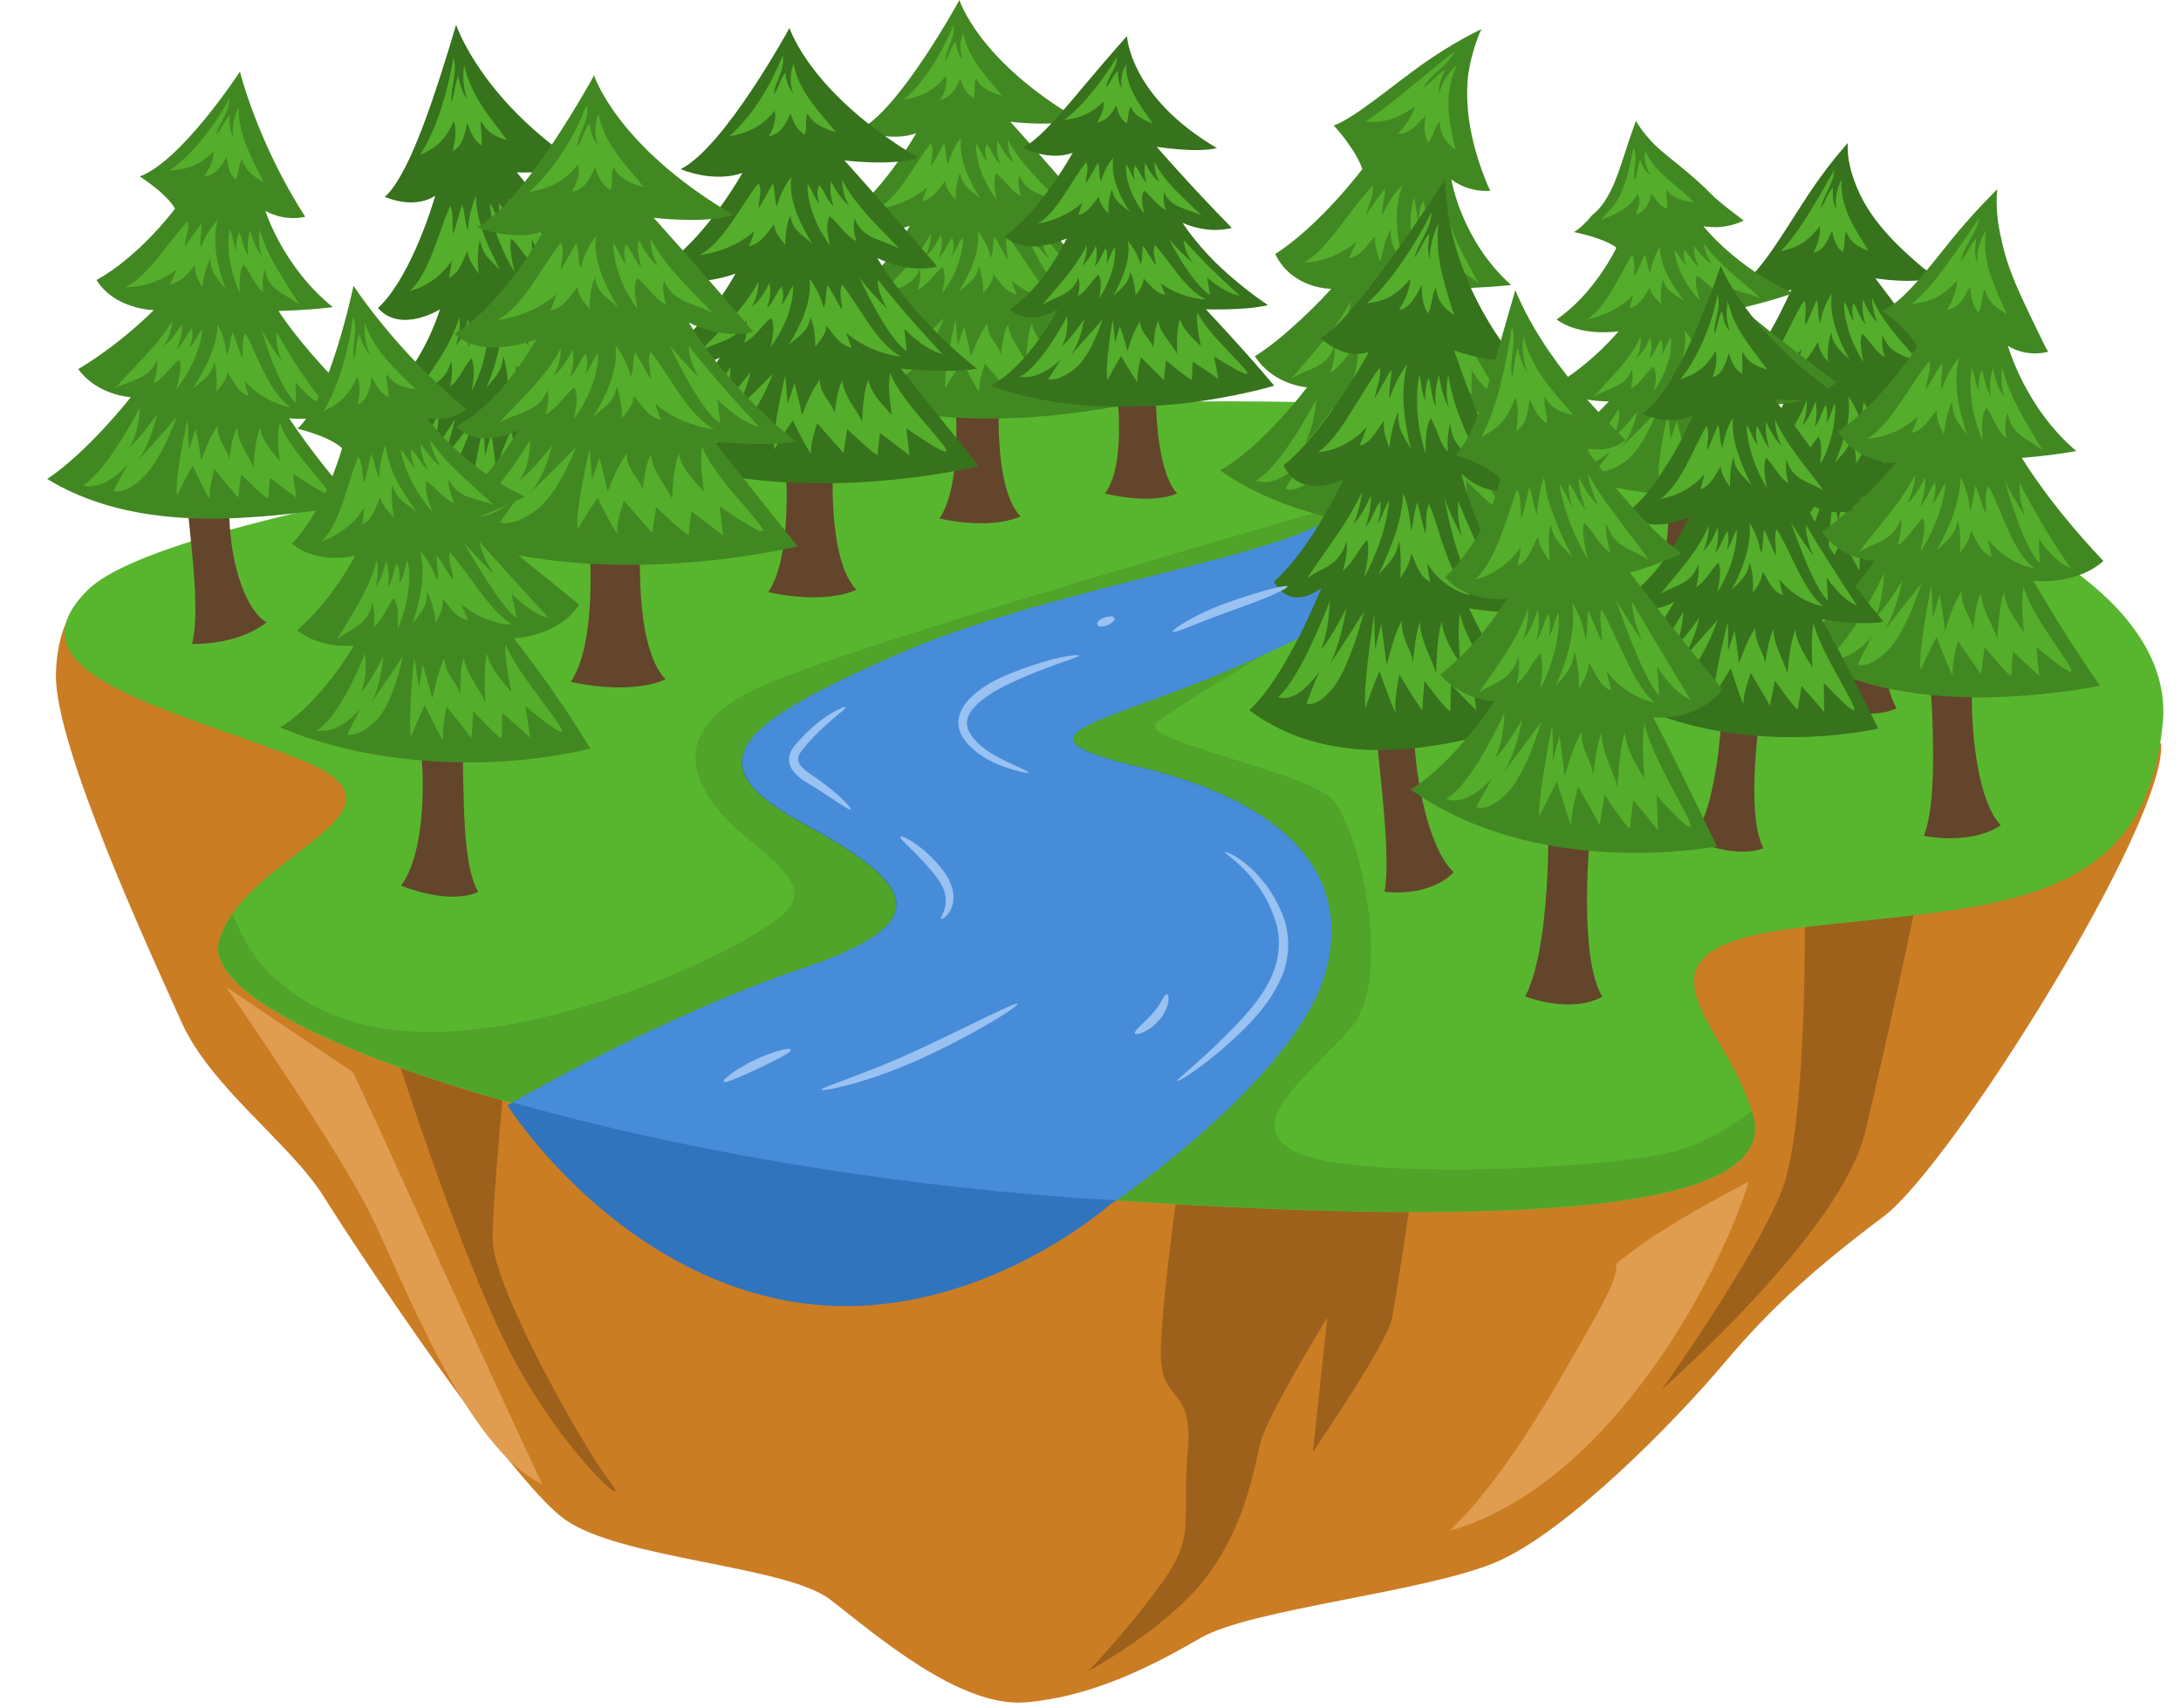 <?xml version="1.0" encoding="UTF-8"?>
<!DOCTYPE svg PUBLIC '-//W3C//DTD SVG 1.0//EN'
          'http://www.w3.org/TR/2001/REC-SVG-20010904/DTD/svg10.dtd'>
<svg height="374.7" preserveAspectRatio="xMidYMid meet" version="1.0" viewBox="7.5 63.2 478.5 374.7" width="478.5" xmlns="http://www.w3.org/2000/svg" xmlns:xlink="http://www.w3.org/1999/xlink" zoomAndPan="magnify"
><g
  ><g
    ><path d="M26.1,199.7c0,0-10.1,5.1-10.4,22.1 c-0.3,17,22.7,66.5,29.6,81.9c6.9,15.4,25.7,28.6,33.5,41.1c7.8,12.5,43.6,66.5,56.7,76c13.1,9.5,52.2,10.9,62.7,19 c10.5,8.1,30.4,25.5,46,24.2c15.6-1.3,29.6-8.4,41.3-15.2c11.7-6.8,52.6-10.7,69.5-17.8c16.9-7.2,42.6-33.6,53.7-46.8 c11.1-13.2,21.6-22.6,37.7-34.7c16-12,66.8-93.1,65.4-111.5C373.4,234.9,26.1,199.7,26.1,199.7z" fill="#CB7D24" transform="translate(5.153 4.734) scale(.931)"
    /></g
    ><g
    ><path d="M427.8,274.2c0,0,0.9,53.3-5.4,69.2 c-6.2,15.9-28.3,46.9-28.3,46.9s42.2-36.9,47.9-60.5c5.7-23.6,13.9-62.7,13.9-62.7L427.8,274.2z" fill="#9E611C" transform="translate(5.153 4.734) scale(.931)"
    /></g
    ><g
    ><path d="M94.3,306.4c0,0,16.1,51.2,28.5,75.2 c12.4,24,30,39,23.3,30.2s-27.6-46.1-27.5-57.1c0.1-11,3.2-41.5,3.2-41.5L94.3,306.4z" fill="#9E611C" transform="translate(5.153 4.734) scale(.931)"
    /></g
    ><g
    ><path d="M280.7,338.5c0,0-4,26.7-4.6,41.5 c-0.7,14.7,7.8,8.1,6.3,25c-1.5,16.9,2.1,19.5-6.2,31s-17.3,20.7-17.3,20.7s19.8-10.7,28.7-23.3c8.9-12.5,10.3-24.6,12.1-31 c1.7-6.4,15.6-29.1,15.6-29.1l-3.4,31.7c0,0,17.4-25.4,18.6-31.3c1.2-5.9,4.8-30.5,4.8-30.5l-5.5-7.4L280.7,338.5z" fill="#9E611C" transform="translate(5.153 4.734) scale(.931)"
    /></g
    ><g
    ><path d="M199.9,161.4c0,0-155.2,20-176.3,40.1 c-21.1,20.1,19.5,28.2,49.9,40.4c30.4,12.2-13.7,22.2-19.4,42.7c-5.7,20.5,94.4,52.9,201.9,60.5c107.4,7.6,165.3,2.8,159.7-19.1 c-5.6-22-34-39.4,11.1-44.6s81.2-4,85.4-48.3C516.4,188.7,415.8,143.5,199.9,161.4z" fill="#58B62E" transform="translate(5.153 4.734) scale(.931)"
    /></g
    ><g
    ><g
      ><path d="M205.3,160.3 c0.3,0.1,2.6,22.8-3.3,31.5c8.2,1.8,15.1,1.3,19.1-0.5c-6.6-6.8-5-28.7-5-28.7L205.3,160.3z" fill="#63452C" transform="translate(25.557 -1.597) scale(.931)"
      /></g
      ><g
      ><path d="M206.7,69.6c0,0-14.1,25.9-23.6,30.6 c8.1,3.1,13.4,0.8,13.4,0.8s-8.1,14.6-17.9,20.7c5.6,5.4,16.4,1.1,16.4,1.1s-6.3,12.1-16.1,17.6c5.3,4.9,12.7,0.6,12.7,0.6 s-8.7,14.5-19,19.4c31.8,14.8,75.1,4.1,75.1,4.1l-16.8-21.1c0,0,10.8,1.1,16.5,0c-14.6-11.5-21.6-24-21.6-24s6.2,3.5,13,1.9 c-11.2-13.2-20.1-23-20.1-23s10.7,1.3,16-0.6C211.1,83.9,206.7,69.6,206.7,69.6L206.7,69.6z" fill="#428822" transform="translate(25.557 -1.597) scale(.931)"
      /></g
      ><g
      ><path d="M205.2,75.6 c-2.5,6.4-6.7,13.3-11.6,17.5c4.3-0.8,7.2-2.2,9.9-5.6c0.4,2.1-0.3,3.9-1.3,5.6c2.8-0.7,3.6-2.6,4.7-5c0.7,2,1.3,3.5,3.1,4.6 c0.6-1.6,0-3.1,0.6-4.6c1.3,2.5,3.7,3.3,6.2,4.1c-3.8-4.6-8.2-9-9.2-14.9c-0.8,2.1-0.9,4.3-0.1,6.4c-1.2-1.3-1.5-2.9-1.7-4.4 c-1.2,1.4-1.4,3.3-2.5,4.7C203.5,81,205.9,78.5,205.2,75.6L205.2,75.6z" fill="#54AE2B" transform="translate(25.557 -1.597) scale(.931)"
      /></g
      ><g
      ><path d="M200,103.3 c-3.9,4.9-7.5,12.8-12.8,15.6c4.2-0.5,8.8-2.4,11.9-5.2c-0.3,1.1-0.7,2.2-1.2,3.3c2.8-0.7,3.8-2.8,5.5-4.8 c0.1,1.9,1.3,3.1,2.4,4.5c0-2.1,0.2-4.4,1.1-6.4c0.3,3.2,2.8,4.3,4.7,6.1c-2.5-4.1-5.2-9.4-4.5-14.4c-1.5,1.9-2.5,4-3.1,6.4 c-0.7-1.6-0.3-3.4-0.9-5c-1.1,1.8-2,3.7-3.1,5.4C200,106.9,200.8,104.8,200,103.3z" fill="#54AE2B" transform="translate(25.557 -1.597) scale(.931)"
      /></g
      ><g
      ><path d="M210.6,103.4 c-0.1,4.8,2.4,10.1,4.9,13.3c-0.4-1.9-1.1-4.5-0.1-6.3c2.1,1.7,3.4,4.2,5.8,5.4c-0.5-1.6-0.8-3.3-0.4-4.9c1.7,4.5,6.1,4.5,9.8,6.6 c-4.4-4.7-9.5-9.2-12.5-15c0,1.9,0.5,4,1.5,5.5c-1.8-1.3-2.9-3.3-3.9-5.2c-0.3,1.8-0.1,3.7,0.6,5.5c-1.5-1.3-1.9-3.3-3.2-4.7 c-0.5,1.4-0.4,2.7,0.1,4.1C212,106.5,211.7,104.8,210.6,103.4z" fill="#54AE2B" transform="translate(25.557 -1.597) scale(.931)"
      /></g
      ><g
      ><path d="M218.1,125.3 c3.9,4.9,7.5,12.8,12.8,15.6c-4.2-0.5-8.8-2.4-11.9-5.2c0.3,1.1,0.7,2.2,1.2,3.3c-2.8-0.7-3.8-2.8-5.5-4.8 c-0.1,1.9-1.3,3.1-2.4,4.5c0-2.1-0.2-4.4-1.1-6.4c-0.3,3.2-2.8,4.3-4.7,6.1c2.5-4.1,5.2-9.4,4.5-14.4c1.5,1.9,2.5,4,3.1,6.4 c0.7-1.6,0.3-3.4,0.9-5c1.1,1.8,2,3.7,3.1,5.4C218.1,128.9,217.2,126.9,218.1,125.3z" fill="#54AE2B" transform="translate(25.557 -1.597) scale(.931)"
      /></g
      ><g
      ><path d="M207.5,125.5 c0.1,4.8-2.4,10.1-4.9,13.3c0.4-1.9,1.1-4.5,0.1-6.3c-2.1,1.7-3.4,4.2-5.8,5.4c0.5-1.6,0.8-3.3,0.4-4.9c-1.7,4.5-6.1,4.5-9.8,6.6 c4.4-4.7,9.5-9.2,12.5-15c0,1.9-0.5,4-1.5,5.5c1.8-1.3,2.9-3.3,3.9-5.2c0.3,1.8,0.1,3.7-0.6,5.5c1.5-1.3,1.9-3.3,3.2-4.7 c0.5,1.4,0.4,2.7-0.1,4.1C206.1,128.5,206.4,126.8,207.5,125.5z" fill="#54AE2B" transform="translate(25.557 -1.597) scale(.931)"
      /></g
      ><g
      ><path d="M221.8,123.7c0,0,6.1,13.4,10.3,16 c-0.3-2.5-0.5-4.8-0.5-4.8s3.9,4.3,8.3,5.5c-8.4-8.9-14.1-16.2-14.1-16.2s-0.2,2.7,2.1,6.4C223.4,126.2,221.8,123.7,221.8,123.7z" fill="#54AE2B" transform="translate(25.557 -1.597) scale(.931)"
      /></g
      ><g
      ><path d="M193.8,143.1c0,0-7.5,12.8-13.6,15.4 c5.6,1.3,11.2-4,11.2-4l-3.7,5.2c0,0,2.5,1,7.2-2.4c4.7-3.4,8.1-12.7,8.1-12.7s-8,8.1-9.2,9.1c3-3.2,4.4-9.5,4.4-9.5 s-3.9,5.2-6.5,6.9C194,147.9,193.8,143.1,193.8,143.1z" fill="#54AE2B" transform="translate(25.557 -1.597) scale(.931)"
      /></g
      ><g
      ><path d="M205.8,144.9c0,0-3,12.4-2.4,16.1 c1.7-2.9,4-6.3,4-6.3s4.3,8.7,4,6.9c-0.3-1.7,1.3-6.3,1.3-6.3l5.7,6.5l0.8-5.2c0,0,6.6,6.3,6.6,5.5c0-0.9,0.5-4.7,0.5-4.7l6.4,4.9 l-0.7-5.9c0,0,9,6.4,8.7,4.8c-0.3-1.6-10.4-11.3-12.2-16.8c-0.8,4,0.7,9.8,0.2,9s-4.6-4.4-4.9-7.6c-1.6,4-1.2,10.6-1.5,9 c-0.4-1.5-4.1-5.6-4.1-8.8c-1.6,2.6-1.6,8.5-1.9,6.8c-0.2-1.7-3.2-3.8-3-7c-3,4.1-3.8,8.7-4,7.3c-0.2-1.4-1.5-6.5-1.5-6.5 l-1.5,4.5L205.8,144.9z" fill="#54AE2B" transform="translate(25.557 -1.597) scale(.931)"
      /></g
    ></g
    ><g
    ><path d="M383.8,168.1 c0,0-27.8,3.1-50.2,9.5c-22.4,6.4-130.8,37.2-152.7,47.4c-21.9,10.2-16.1,24.2-1.5,36c14.6,11.9,13.6,14.8-2.2,23.8 c-15.9,8.9-61,27.8-91,18.9c-18.8-5.5-26-17.4-28.8-25.6c-1.4,2-2.6,4.1-3.2,6.4c-5.7,20.5,94.4,52.9,201.9,60.5 c107.4,7.6,165.2,2.8,159.7-19.1c-0.1-0.4-0.3-0.8-0.4-1.3c-4.4,3.3-10.2,7-16.7,9.1c-13.8,4.6-76.1,7.4-90.4,0.8 c-14.3-6.6,3-18.3,12.7-29.6c9.8-11.3,2.1-48-5.1-54.2c-7.1-6.2-43.8-13.2-41.1-17.3C277.4,229.6,383.8,168.1,383.8,168.1 L383.8,168.1z" fill="#4B9A27" opacity=".63" transform="translate(5.153 4.734) scale(.931)"
    /></g
    ><g
    ><g
      ><path d="M168.6,165.7 c0.3,0.1,2.6,22.8-3.3,31.5c8.2,1.8,15.1,1.3,19.1-0.5c-6.6-6.8-5-28.7-5-28.7L168.6,165.7z" fill="#63452C" transform="matrix(1.013 0 0 1.013 8.602 -6.644)"
      /></g
      ><g
      ><path d="M169.9,75c0,0-14.1,25.9-23.6,30.6 c8.1,3.1,13.4,0.8,13.4,0.8s-8.1,14.6-17.9,20.7c5.6,5.4,16.4,1.1,16.4,1.1s-6.3,12.1-16.1,17.6c5.3,4.9,12.7,0.6,12.7,0.6 s-8.7,14.5-19,19.4c31.8,14.8,75.1,4.1,75.1,4.1L194,148.8c0,0,10.8,1.1,16.5,0c-14.6-11.5-21.6-24-21.6-24s6.2,3.5,13,1.9 c-11.2-13.2-20.1-23-20.1-23s10.7,1.3,16-0.6C174.4,89.3,169.9,75,169.9,75L169.9,75z" fill="#37721C" transform="matrix(1.013 0 0 1.013 8.602 -6.644)"
      /></g
      ><g
      ><path d="M168.4,81c-2.5,6.4-6.7,13.3-11.6,17.5 c4.3-0.8,7.2-2.2,9.9-5.6c0.4,2.1-0.3,3.9-1.3,5.6c2.8-0.7,3.6-2.6,4.7-5c0.7,2,1.3,3.5,3.1,4.6c0.6-1.6,0-3.1,0.6-4.6 c1.3,2.5,3.7,3.3,6.2,4.1c-3.8-4.6-8.2-9-9.2-14.9c-0.8,2.1-0.9,4.3-0.1,6.4c-1.2-1.3-1.5-2.9-1.7-4.4c-1.2,1.4-1.4,3.3-2.5,4.7 C166.8,86.4,169.1,83.9,168.4,81L168.4,81z" fill="#54AE2B" transform="matrix(1.013 0 0 1.013 8.602 -6.644)"
      /></g
      ><g
      ><path d="M163.2,108.6 c-3.9,4.9-7.5,12.8-12.8,15.6c4.2-0.5,8.8-2.4,11.9-5.2c-0.3,1.1-0.7,2.2-1.2,3.3c2.8-0.7,3.8-2.8,5.5-4.8 c0.1,1.9,1.3,3.1,2.4,4.5c0-2.1,0.2-4.4,1.1-6.4c0.3,3.2,2.8,4.3,4.7,6.1c-2.5-4.1-5.2-9.4-4.5-14.4c-1.5,1.9-2.5,4-3.1,6.4 c-0.7-1.6-0.3-3.4-0.9-5c-1.1,1.8-2,3.7-3.1,5.4C163.2,112.2,164.1,110.2,163.2,108.6z" fill="#54AE2B" transform="matrix(1.013 0 0 1.013 8.602 -6.644)"
      /></g
      ><g
      ><path d="M173.8,108.8 c-0.1,4.8,2.4,10.1,4.9,13.3c-0.4-1.9-1.1-4.5-0.1-6.3c2.1,1.7,3.4,4.2,5.8,5.4c-0.5-1.6-0.8-3.3-0.4-4.9c1.7,4.5,6.1,4.5,9.8,6.6 c-4.4-4.7-9.5-9.2-12.5-15c0,1.9,0.5,4,1.5,5.5c-1.8-1.3-2.9-3.3-3.9-5.2c-0.3,1.8-0.1,3.7,0.6,5.5c-1.5-1.3-1.9-3.3-3.2-4.7 c-0.5,1.4-0.4,2.7,0.1,4.1C175.2,111.8,174.9,110.1,173.8,108.8z" fill="#54AE2B" transform="matrix(1.013 0 0 1.013 8.602 -6.644)"
      /></g
      ><g
      ><path d="M181.3,130.6 c3.9,4.9,7.5,12.8,12.8,15.6c-4.2-0.5-8.8-2.4-11.9-5.2c0.3,1.1,0.7,2.2,1.2,3.3c-2.8-0.7-3.8-2.8-5.5-4.8 c-0.1,1.9-1.3,3.1-2.4,4.5c0-2.1-0.2-4.4-1.1-6.4c-0.3,3.2-2.8,4.3-4.7,6.1c2.5-4.1,5.2-9.4,4.5-14.4c1.5,1.9,2.5,4,3.1,6.4 c0.7-1.6,0.3-3.4,0.9-5c1.1,1.8,2,3.7,3.1,5.4C181.3,134.2,180.5,132.2,181.3,130.6z" fill="#54AE2B" transform="matrix(1.013 0 0 1.013 8.602 -6.644)"
      /></g
      ><g
      ><path d="M170.7,130.8 c0.1,4.8-2.4,10.1-4.9,13.3c0.4-1.9,1.1-4.5,0.1-6.3c-2.1,1.7-3.4,4.2-5.8,5.4c0.5-1.6,0.8-3.3,0.4-4.9c-1.7,4.5-6.1,4.5-9.8,6.6 c4.4-4.7,9.5-9.2,12.5-15c0,1.9-0.5,4-1.5,5.5c1.8-1.3,2.9-3.3,3.9-5.2c0.3,1.8,0.1,3.7-0.6,5.5c1.5-1.3,1.9-3.3,3.2-4.7 c0.5,1.4,0.4,2.7-0.1,4.1C169.3,133.8,169.6,132.2,170.7,130.8z" fill="#54AE2B" transform="matrix(1.013 0 0 1.013 8.602 -6.644)"
      /></g
      ><g
      ><path d="M185,129c0,0,6.1,13.4,10.3,16 c-0.3-2.5-0.5-4.8-0.5-4.8s3.9,4.3,8.3,5.5c-8.4-8.9-14.1-16.2-14.1-16.2s-0.2,2.7,2.1,6.4C186.7,131.5,185,129,185,129z" fill="#54AE2B" transform="matrix(1.013 0 0 1.013 8.602 -6.644)"
      /></g
      ><g
      ><path d="M157.1,148.4c0,0-7.5,12.8-13.6,15.4 c5.6,1.3,11.2-4,11.2-4l-3.7,5.2c0,0,2.5,1,7.2-2.4c4.7-3.4,8.1-12.7,8.1-12.7s-8,8.1-9.2,9.1c3-3.2,4.4-9.5,4.4-9.5 s-3.9,5.2-6.5,6.9C157.3,153.2,157.1,148.4,157.1,148.4z" fill="#54AE2B" transform="matrix(1.013 0 0 1.013 8.602 -6.644)"
      /></g
      ><g
      ><path d="M169,150.2c0,0-3,12.4-2.4,16.1 c1.7-2.9,4-6.3,4-6.3s4.3,8.7,4,6.9c-0.3-1.7,1.3-6.3,1.3-6.3l5.7,6.5l0.8-5.2c0,0,6.6,6.3,6.6,5.5c0-0.9,0.5-4.7,0.5-4.7l6.4,4.9 l-0.7-5.9c0,0,9,6.4,8.7,4.8c-0.3-1.6-10.4-11.3-12.2-16.8c-0.8,4,0.7,9.8,0.2,9c-0.5-0.8-4.6-4.4-4.9-7.6c-1.6,4-1.2,10.6-1.5,9 c-0.4-1.5-4.1-5.6-4.1-8.8c-1.6,2.6-1.6,8.5-1.9,6.8c-0.2-1.7-3.2-3.8-3-7c-3,4.1-3.8,8.7-4,7.3c-0.2-1.4-1.5-6.5-1.5-6.5 l-1.5,4.5L169,150.2z" fill="#54AE2B" transform="matrix(1.013 0 0 1.013 8.602 -6.644)"
      /></g
    ></g
    ><g
    ><g
      ><path d="M115,181.6c0.1,0.1,0.1,7.2-1.6,15.3 c-1.7,8.4-5,16.9-9.6,20.9c6.1,4.5,11.8,6.4,16.1,5.3c-1.1-4.9,0.6-14.9,1.8-22.6c1.3-8.1,2.4-15.1,2.4-15.1 C121.2,184.1,118.1,182.8,115,181.6z" fill="#63452C" transform="translate(5.153 4.734) scale(.931)"
      /></g
      ><g
      ><path d="M110,68.6c0,0-2.4,8.4-5.6,17.8 c-3.2,9.4-7.3,19.4-11.2,22.8c7.6,3.1,11.9-0.3,11.9-0.3s-5.3,18.8-13.5,26.5c5.4,6.1,14.6,0.3,14.6,0.3s-1.2,4-3.6,8.6 c-2.4,4.5-5.7,9.6-10,12.7c4.8,5.6,11.3,0.7,11.3,0.7s-8.1,16.8-17.8,21c13.5,9.3,29,13.6,42.4,14.6c13.1,0.9,23.2-1.6,23.2-1.6 c-3.5-11-7.9-21.1-12.8-30.7c0,0,9.6,1.6,14.7,0.1c-5.2-6.6-9.7-13.1-13-18.4l0,0c-4.8-7.7-7.4-13.1-7.4-13.1s5.8,4.2,11.6,1.6 c-11.1-16.6-20.5-27.8-20.5-27.8s9.6,0.6,14.1-2.3C115.8,86,110,68.7,110,68.6C110,68.7,110,68.7,110,68.6z" fill="#37721C" transform="translate(5.153 4.734) scale(.931)"
      /></g
      ><g
      ><path d="M109.4,76.3 c-1.4,8.2-4.1,17.3-7.9,23c3.6-1.5,6-3.5,8-8c0.7,2.6,0.2,4.9-0.3,7.1c2.3-1.2,2.8-3.6,3.4-6.7c0.9,2.4,1.7,4.3,3.4,5.4 c0.3-2-0.4-3.9-0.1-5.8c1.5,3,3.7,3.8,6.1,4.5c-4-5.4-8.5-10.4-10.1-17.7c-0.4,2.7-0.2,5.4,0.7,8c-1.2-1.5-1.7-3.5-2.1-5.3 c-0.9,1.9-0.8,4.2-1.6,6.1C108.7,83.3,110.4,79.9,109.4,76.3L109.4,76.3z" fill="#54AE2B" transform="translate(5.153 4.734) scale(.931)"
      /></g
      ><g
      ><path d="M108.6,111.3 c-2.9,6.6-5,16.2-9.6,20.1c3.7-0.9,7.5-3.4,10-7.2c-0.2,1.4-0.4,2.8-0.7,4.1c2.4-1.1,3.1-3.7,4.4-6.4c0.3,2.3,1.5,3.8,2.6,5.4 c-0.2-2.6-0.3-5.5,0.3-8c0.7,3.9,2.9,5.1,4.8,7.2c-2.6-5-5.7-11.4-5.7-17.6c-1.1,2.5-1.7,5.2-1.9,8.2c-0.8-1.9-0.7-4.2-1.4-6.1 c-0.7,2.3-1.3,4.7-2.1,7C109,115.8,109.5,113.2,108.6,111.3L108.6,111.3z" fill="#54AE2B" transform="translate(5.153 4.734) scale(.931)"
      /></g
      ><g
      ><path d="M117.9,110.6 c0.5,6,3.4,12.4,5.9,16.3c-0.5-2.4-1.4-5.6-0.8-7.9c2.1,1.9,3.4,5,5.8,6.3c-0.6-2-1.1-4.1-0.9-6.2c2,5.6,5.9,5.3,9.4,7.7 c-4.4-5.9-9.4-11-12.8-18c0.2,2.3,1,5,2,6.8c-1.8-1.5-3-3.8-4.1-6.1c0,2.3,0.4,4.7,1.2,6.8c-1.5-1.5-2.1-3.9-3.4-5.6 c-0.2,1.8,0,3.5,0.6,5.1C119.6,114.2,119.1,112.2,117.9,110.6L117.9,110.6z" fill="#54AE2B" transform="translate(5.153 4.734) scale(.931)"
      /></g
      ><g
      ><path d="M126.9,137.6c1,1.6,2.1,3.6,3.1,5.6 c2.7,5.3,5.6,11.7,8.9,14.4c-3.7-0.7-7.8-3.1-10.7-6.8c0.3,1.4,0.7,2.9,1.1,4.2c-2.5-0.9-3.5-3.6-5.1-6.1c-0.1,2.4-1,4-2,5.7 c0-2.7-0.3-5.6-1.1-8c-0.2,4-2.3,5.4-4,7.7c1.3-3.1,2.6-6.8,3.2-10.7c0.4-2.5,0.5-5,0.1-7.4c1.4,2.1,2.4,4.6,3,7.3l0,0 c0,0.2,0.1,0.4,0.1,0.6c0.1-0.2,0.1-0.4,0.1-0.6c0.3-1.9,0-3.9,0.3-5.8c0.9,1.8,1.7,3.8,2.6,5.6c0.2,0.4,0.3,0.7,0.5,1.1 c0-0.4,0-0.7-0.1-1.1C126.9,141.4,126.4,139.3,126.9,137.6L126.9,137.6z" fill="#54AE2B" transform="translate(5.153 4.734) scale(.931)"
      /></g
      ><g
      ><path d="M117.5,138.3 c0.1,1.8,0.1,3.6-0.2,5.4c-0.6,4.3-2.1,8.4-3.6,11.3c0.3-2.4,0.9-5.6-0.1-7.8c-1.8,2.1-2.9,5.2-5,6.7c0.4-2,0.7-4,0.2-6 c-1.3,5.5-5.4,5.7-8.6,8.1c2.6-3.8,5.5-7.6,7.8-11.9c1.1-2,2-4.2,2.8-6.5c0.2,2.1-0.1,4.6-0.8,6.5c0,0.1-0.1,0.3-0.2,0.4 c0.1-0.1,0.2-0.3,0.3-0.4c1.3-1.6,2.1-3.9,2.8-6.1c0.3,2,0.3,4.1,0,6c-0.1,0.3-0.1,0.5-0.2,0.7c0.2-0.2,0.4-0.5,0.5-0.8 c0.9-1.6,1.2-3.6,2.1-5.2c0.5,1.7,0.5,3.4,0.1,5.1C116.5,142.2,116.6,140.1,117.5,138.3L117.5,138.3z" fill="#54AE2B" transform="translate(5.153 4.734) scale(.931)"
      /></g
      ><g
      ><path d="M130,135.3c0,0,1.4,3.5,3.1,7.7 c2.1,4.9,4.9,11.1,6.8,12.9c-0.3-3.4-0.6-6.3-0.6-6.3s3.6,5.7,7.5,7.3c-3.5-5.6-6.6-10.5-8.9-14.1c-2.7-4.3-4.4-7-4.4-7 s0,3,1.8,7.1l0,0c0.2,0.4,0.3,0.7,0.5,1.1c-0.3-0.4-0.5-0.7-0.8-1.1l0,0C131.5,138,130,135.3,130,135.3z" fill="#54AE2B" transform="translate(5.153 4.734) scale(.931)"
      /></g
      ><g
      ><path d="M105.9,160.2c0,0-7.1,14.7-12.9,17.2 c4.9,1.9,10.2-3.8,10.2-3.8c-1.2,2-2.5,3.9-3.7,5.7c0,0,2.2,1.4,6.6-2.2c4.6-3.7,7.9-15,7.9-15s-7.5,9.6-8.6,10.7 c2.9-3.6,4.3-11.2,4.3-11.2s-3.6,6.1-6,8C106,166,105.9,160.2,105.9,160.2L105.9,160.2z" fill="#54AE2B" transform="translate(5.153 4.734) scale(.931)"
      /></g
      ><g
      ><path d="M116.5,162.5c0,0-3.3,15.4-3.3,19.6 c1.8-3.4,4.2-7.4,4.2-7.4s2.8,11.1,2.8,9c0-2.2,1.9-7.8,1.9-7.8c1.5,2.9,2.9,5.8,4.3,8.8c0.5-2.2,1-4.5,1.4-6.7c0,0,5,8.7,5.1,7.8 c0.2-1.1,1.1-6.3,1.1-6.3c1.7,2.3,3.4,4.7,5,7.2c0.1-2.7,0.2-5.4,0.2-8.1c0,0,7,9.5,7,7.4c0-2.3-7.9-16.5-9.4-23.8 c-0.8,5.4,0.1,13.2-0.3,12.1c-0.4-1.1-3.7-6.1-4-10.3c-1.6,5.2-1.7,13.9-1.9,11.8c-0.2-2.1-3.2-7.5-3.1-11.6 c-1.5,3.3-1.9,10.9-2,8.7c-0.1-2.2-2.5-5-2.3-9c-2.8,5.1-3.9,10.9-3.9,9.1c0-1.8-1-8.2-1-8.2c-0.5,1.9-1,3.7-1.5,5.5 C116.7,167.8,116.6,165.1,116.5,162.5L116.5,162.5z" fill="#54AE2B" transform="translate(5.153 4.734) scale(.931)"
      /></g
    ></g
    ><g
    ><g
      ><path d="M133.8,173.1 c0.3,0.1,2.6,22.8-3.3,31.5c8.2,1.8,15.1,1.3,19.1-0.5c-6.6-6.8-5-28.7-5-28.7L133.8,173.1z" fill="#63452C" transform="translate(-9.39 -10.002) scale(1.089)"
      /></g
      ><g
      ><path d="M135.2,82.4c0,0-14.1,25.9-23.6,30.6 c8.1,3.1,13.4,0.8,13.4,0.8s-8.1,14.6-17.9,20.7c5.6,5.4,16.4,1.1,16.4,1.1s-6.3,12.1-16.1,17.6c5.3,4.9,12.7,0.6,12.7,0.6 s-8.7,14.5-19,19.4c31.8,14.8,75.1,4.1,75.1,4.1l-16.8-21.1c0,0,10.8,1.1,16.5,0c-14.6-11.5-21.6-24-21.6-24s6.2,3.5,13,1.9 c-11.2-13.2-20.1-23-20.1-23s10.7,1.3,16-0.6C139.7,96.7,135.2,82.4,135.2,82.4L135.2,82.4z" fill="#428822" transform="translate(-9.39 -10.002) scale(1.089)"
      /></g
      ><g
      ><path d="M133.7,88.4 c-2.5,6.4-6.7,13.3-11.6,17.5c4.3-0.8,7.2-2.2,9.9-5.6c0.4,2.1-0.3,3.9-1.3,5.6c2.8-0.7,3.6-2.6,4.7-5c0.7,2,1.3,3.5,3.1,4.6 c0.6-1.6,0-3.1,0.6-4.6c1.3,2.5,3.7,3.3,6.2,4.1c-3.8-4.6-8.2-9-9.2-14.9c-0.8,2.1-0.9,4.3-0.1,6.4c-1.2-1.3-1.5-2.9-1.7-4.4 c-1.2,1.4-1.4,3.3-2.5,4.7C132,93.8,134.4,91.3,133.7,88.4L133.7,88.4z" fill="#54AE2B" transform="translate(-9.39 -10.002) scale(1.089)"
      /></g
      ><g
      ><path d="M128.5,116.1 c-3.9,4.9-7.5,12.8-12.8,15.6c4.2-0.5,8.8-2.4,11.9-5.2c-0.3,1.1-0.7,2.2-1.2,3.3c2.8-0.7,3.8-2.8,5.5-4.8 c0.1,1.9,1.3,3.1,2.4,4.5c0-2.1,0.2-4.4,1.1-6.4c0.3,3.2,2.8,4.3,4.7,6.1c-2.5-4.1-5.2-9.4-4.5-14.4c-1.5,1.9-2.5,4-3.1,6.4 c-0.7-1.6-0.3-3.4-0.9-5c-1.1,1.8-2,3.7-3.1,5.4C128.5,119.7,129.3,117.7,128.5,116.1z" fill="#54AE2B" transform="translate(-9.39 -10.002) scale(1.089)"
      /></g
      ><g
      ><path d="M139.1,116.2 c-0.1,4.8,2.4,10.1,4.9,13.3c-0.4-1.9-1.1-4.5-0.1-6.3c2.1,1.7,3.4,4.2,5.8,5.4c-0.5-1.6-0.8-3.3-0.4-4.9c1.7,4.5,6.1,4.5,9.8,6.6 c-4.4-4.7-9.5-9.2-12.5-15c0,1.9,0.5,4,1.5,5.5c-1.8-1.3-2.9-3.3-3.9-5.2c-0.3,1.8-0.1,3.7,0.6,5.5c-1.5-1.3-1.9-3.3-3.2-4.7 c-0.5,1.4-0.4,2.7,0.1,4.1C140.5,119.3,140.2,117.6,139.1,116.2z" fill="#54AE2B" transform="translate(-9.39 -10.002) scale(1.089)"
      /></g
      ><g
      ><path d="M146.6,138.1 c3.9,4.9,7.5,12.8,12.8,15.6c-4.2-0.5-8.8-2.4-11.9-5.2c0.3,1.1,0.7,2.2,1.2,3.3c-2.8-0.7-3.8-2.8-5.5-4.8 c-0.1,1.9-1.3,3.1-2.4,4.5c0-2.1-0.2-4.4-1.1-6.4c-0.3,3.2-2.8,4.3-4.7,6.1c2.5-4.1,5.2-9.4,4.5-14.4c1.5,1.9,2.5,4,3.1,6.4 c0.7-1.6,0.3-3.4,0.9-5c1.1,1.8,2,3.7,3.1,5.4C146.6,141.7,145.8,139.7,146.6,138.1z" fill="#54AE2B" transform="translate(-9.39 -10.002) scale(1.089)"
      /></g
      ><g
      ><path d="M136,138.3c0.1,4.8-2.4,10.1-4.9,13.3 c0.4-1.9,1.1-4.5,0.1-6.3c-2.1,1.7-3.4,4.2-5.8,5.4c0.5-1.6,0.8-3.3,0.4-4.9c-1.7,4.5-6.1,4.5-9.8,6.6c4.4-4.7,9.5-9.2,12.5-15 c0,1.9-0.5,4-1.5,5.5c1.8-1.3,2.9-3.3,3.9-5.2c0.3,1.8,0.1,3.7-0.6,5.5c1.5-1.3,1.9-3.3,3.2-4.7c0.5,1.4,0.4,2.7-0.1,4.1 C134.6,141.3,134.9,139.6,136,138.3z" fill="#54AE2B" transform="translate(-9.39 -10.002) scale(1.089)"
      /></g
      ><g
      ><path d="M150.3,136.5c0,0,6.1,13.4,10.3,16 c-0.3-2.5-0.5-4.8-0.5-4.8s3.9,4.3,8.3,5.5c-8.4-8.9-14.1-16.2-14.1-16.2s-0.2,2.7,2.1,6.4C152,139,150.3,136.5,150.3,136.5z" fill="#54AE2B" transform="translate(-9.39 -10.002) scale(1.089)"
      /></g
      ><g
      ><path d="M122.3,155.9c0,0-7.5,12.8-13.6,15.4 c5.6,1.3,11.2-4,11.2-4l-3.7,5.2c0,0,2.5,1,7.2-2.4c4.7-3.4,8.1-12.7,8.1-12.7s-8,8.1-9.2,9.1c3-3.2,4.4-9.5,4.4-9.5 s-3.9,5.2-6.5,6.9C122.5,160.7,122.3,155.9,122.3,155.9z" fill="#54AE2B" transform="translate(-9.39 -10.002) scale(1.089)"
      /></g
      ><g
      ><path d="M134.3,157.7c0,0-3,12.4-2.4,16.1 c1.7-2.9,4-6.3,4-6.3s4.3,8.7,4,6.9c-0.3-1.7,1.3-6.3,1.3-6.3l5.7,6.5l0.8-5.2c0,0,6.6,6.3,6.6,5.5c0-0.9,0.5-4.7,0.5-4.7l6.4,4.9 l-0.7-5.9c0,0,9,6.4,8.7,4.8c-0.3-1.6-10.4-11.3-12.2-16.8c-0.8,4,0.7,9.8,0.2,9s-4.6-4.4-4.9-7.6c-1.6,4-1.2,10.6-1.5,9 c-0.4-1.5-4.1-5.6-4.1-8.8c-1.6,2.6-1.6,8.5-1.9,6.8c-0.2-1.7-3.2-3.8-3-7c-3,4.1-3.8,8.7-4,7.3c-0.2-1.4-1.5-6.5-1.5-6.5 l-1.5,4.5L134.3,157.7z" fill="#54AE2B" transform="translate(-9.39 -10.002) scale(1.089)"
      /></g
    ></g
    ><g
    ><path d="M322.9,157.2c0,0,8.9,16.2-5.1,26.8 c-14,10.6-67.9,17.2-104.8,33.5c-36.9,16.3-47.3,25.3-21,39.5c26.3,14.3,31.8,23.3-0.7,34.2c-32.5,10.9-69.2,32.1-69.2,32.1 s24.3,38.5,66.1,46.1c41.8,7.6,75.9-22.7,75.9-22.7s44-30.2,50.7-54.9c6.8-24.7-12-40.7-44-48.3c-32-7.6-9.2-9.9,20.8-22.7 c30-12.8,48-23.7,53-44.1C349.7,156.3,322.9,157.2,322.9,157.2z" fill="#3174BE" transform="translate(5.153 4.734) scale(.931)"
    /></g
    ><g
    ><g
      ><path d="M325.6,179.6c0.1,0,0.2,1.9,0.2,4.7 c0.1,8.9-0.5,26.4-5.9,34c7.6,3,14,3.4,18.2,1.4c-4.2-7.6-3-29-2.5-34.9l0,0c0.1-1.2,0.2-1.9,0.2-1.9 C332.4,181.8,329,180.7,325.6,179.6L325.6,179.6z" fill="#63452C" transform="translate(2.022 4.704) scale(.931)"
      /></g
      ><g
      ><path d="M355,69.7c0,0-6.7,3.1-14.1,8.4 c-7,5-15.9,12.6-20.7,14.3c1.4,1.6,2.5,2.9,3.3,4.1l0,0c2.9,4,3.4,6.2,3.4,6.2s-9.9,13.2-20.5,20c4,8.3,13.2,8.2,13.2,8.2 s-3.7,4.2-9,8.9l0,0c-2.6,2.4-5.7,4.9-9,7c4.5,6.9,12.3,7.3,12.3,7.3s-10.4,13.9-20.5,19.6c6.4,4.5,13.5,7.6,20.6,9.7h0 c25.4,7.7,51.6,3.2,51.6,3.2c-0.1-0.2-0.2-0.4-0.4-0.7c-4.8-8.8-9.6-17.4-14.2-26.1c0,0,10.1,1.4,16.6-4.3 c-3.4-3.9-6.3-7.4-8.8-10.6c-6.6-8.7-9.6-14.1-9.6-14.1s6.2-0.1,12.8-0.8c-11.8-10.5-14.1-24.9-14.1-24.9s3.6,3.1,9.2,2.7 c-0.2-0.3-0.3-0.7-0.5-1l0,0c-4.1-9.7-5.5-18.2-4.8-25.8C352.7,74.2,355,69.7,355,69.7C355,69.7,355,69.7,355,69.7L355,69.7z" fill="#428822" transform="translate(2.022 4.704) scale(.931)"
      /></g
      ><g
      ><path d="M348.7,74.9 c-5.8,4.5-15.9,13.4-21.1,16.6c4.3,0.3,7.4-0.5,11.7-3.6c-0.8,2.7-2.3,4.6-4,6.5c2.8,0,4.4-2.1,6.6-4.4c-0.5,2.6-0.5,4.7,0.6,6.5 c1.2-1.7,1.4-3.7,2.7-5.1c-0.1,3.4,1.8,5.1,3.7,6.8c-1.5-6.3-3.1-13.3,0.4-20.1c-2.1,1.8-3.7,4.2-4.3,6.9c-0.2-2,0.5-4,1.5-5.7 c-2,1-3.3,3.1-5.2,4.2C343.3,80,347,78.4,348.7,74.9L348.7,74.9z" fill="#54AE2B" transform="translate(2.022 4.704) scale(.931)"
      /></g
      ><g
      ><path d="M329.4,106.6 c-5.3,5.3-10.6,15.1-16.2,18.1c4.1-0.1,8.8-1.8,12.4-5c-0.6,1.4-1.2,2.7-1.9,4c2.8-0.5,4.2-3,6.3-5.2c-0.3,2.4,0.5,4.2,1.2,6 c0.5-2.7,1.2-5.5,2.5-7.8c-0.5,4,1.6,5.8,3,8.3c-1.5-5.5-2.7-12.5-0.3-18.5c-2.1,1.9-3.6,4.4-4.8,7.2c-0.2-2.1,0.7-4.3,0.7-6.5 c-1.6,2-3,4.2-4.5,6.2C328.3,111.2,329.7,108.8,329.4,106.6z" fill="#54AE2B" transform="translate(2.022 4.704) scale(.931)"
      /></g
      ><g
      ><path d="M339.1,109.4 c-1.7,5.8-0.5,12.7,1.2,17c0-2.4-0.1-5.6,1.3-7.5c1.6,2.4,2.2,5.6,4.3,7.4c-0.2-2-0.1-4,0.7-5.8c0.5,5.5,4.8,6.4,7.8,9.2 c-3.2-6-7.1-12.1-8.1-19.5c-0.6,2.1-0.7,4.7-0.2,6.7c-1.3-1.9-1.8-4.4-2.2-6.9c-0.8,2.1-1.2,4.3-1,6.5c-1.1-1.8-0.9-4.3-1.6-6.3 c-0.9,1.6-1.1,3.2-1.1,4.9C339.5,113.3,339.7,111.3,339.1,109.4L339.1,109.4L339.1,109.4z" fill="#54AE2B" transform="translate(2.022 4.704) scale(.931)"
      /></g
      ><g
      ><path d="M341.3,137.1 c0.9,1.9,1.7,4.2,2.6,6.5c2,5.3,4.3,10.8,7.6,13.5c-3.9-0.9-8.1-3.5-10.8-7.3c0.2,1.4,0.4,2.8,0.8,4.1c-2.6-1.1-3.3-3.8-4.7-6.4 c-0.4,2.3-1.6,3.7-2.8,5.3c0.2-2.6,0.3-5.5-0.3-8c-0.7,3.9-3.1,5-5.2,7.2c1.6-2.8,3.4-6.1,4.6-9.5c0.9-2.6,1.6-5.3,1.6-7.9 c1.2,2.5,1.8,5.3,2,8.2c0.9-1.9,0.8-4.1,1.6-6c0.7,2.2,1.2,4.4,2,6.5c0,0.1,0.1,0.3,0.1,0.4c0-0.1,0-0.2,0-0.4 C340.7,141.2,340.3,138.8,341.3,137.1L341.3,137.1z" fill="#54AE2B" transform="translate(2.022 4.704) scale(.931)"
      /></g
      ><g
      ><path d="M331.2,136c-0.2,2-0.7,4.1-1.3,6 c-1.3,3.9-3.3,7.7-5.1,10.2c0.6-2.4,1.5-5.6,0.8-7.9c-2.2,1.9-3.7,5-6.2,6.3c0.7-2.1,1.2-4.1,1-6.3c-2.2,5.7-6.3,5.2-10.1,7.7 c3-3.7,6.3-7.2,9.3-11.1c1.7-2.2,3.2-4.5,4.6-7c-0.3,2.4-1.1,5.1-2.3,6.9c1.9-1.5,3.2-3.8,4.5-6.1c0,2.3-0.5,4.7-1.4,6.8 c0,0,0,0,0,0.1c0,0,0,0,0.1,0c1.6-1.5,2.3-3.9,3.7-5.5c0.2,1.8-0.1,3.5-0.7,5.2C329.4,139.6,329.9,137.6,331.2,136L331.2,136z" fill="#54AE2B" transform="translate(2.022 4.704) scale(.931)"
      /></g
      ><g
      ><path d="M345,135.6c0,0,0.9,3.9,2.2,8.4 c1.5,4.8,3.6,10,5.5,11.8c-0.1-3,0-5.7,0-5.7s3.2,5.4,7.3,7.2c-3.1-4.8-5.6-9.1-7.5-12.7c-2.5-4.7-3.9-7.7-3.9-7.7s-0.6,3,0.9,7.4 c0,0.1,0.1,0.3,0.1,0.4c-0.1-0.1-0.2-0.3-0.3-0.4l0,0C346.1,138.7,345,135.6,345,135.6L345,135.6z" fill="#54AE2B" transform="translate(2.022 4.704) scale(.931)"
      /></g
      ><g
      ><path d="M316,157.1c0,0-8.3,16-14.2,19 c5.3,1.9,10.9-4.5,10.9-4.5c-1.3,2.1-2.6,4.3-3.9,6.4c0,0,2.3,1.4,7-2.7c4.7-4.1,8.7-15.6,8.7-15.6s-8.3,9.8-9.5,11 c3.1-3.8,5-11.8,5-11.8s-4.2,6.3-6.7,8.4C315.8,163.3,316,157.1,316,157.1z" fill="#54AE2B" transform="translate(2.022 4.704) scale(.931)"
      /></g
      ><g
      ><path d="M327.2,160.2c0,0-3.8,15.4-3.5,20.1 c1.8-3.6,4.2-7.6,4.2-7.6s3.5,11.1,3.4,8.9c-0.1-2.2,1.7-7.7,1.7-7.7c1.7,2.8,3.4,5.6,5.1,8.3c0.4-2.2,0.7-4.3,1.1-6.5 c0,0,5.8,8.2,5.9,7.1c0.1-1.1,0.8-5.8,0.8-5.8c1.9,2.1,3.9,4.2,5.8,6.4c-0.1-2.4-0.2-4.9-0.3-7.3c0,0,8.1,8.3,7.9,6.3 c-0.2-2-9.2-14.5-10.4-21.2c-1.1,4.8-0.1,12-0.5,11c-0.4-1-4-5.7-4.1-9.6c-1.9,4.8-1.9,12.9-2.2,11c-0.3-1.9-3.5-7.2-3.3-11.1 c-1.8,3.1-2.2,10.4-2.3,8.3c-0.1-2.1-2.7-4.9-2.3-8.8c-3.2,4.8-4.3,10.7-4.4,8.9c-0.1-1.8-0.9-8.2-0.9-8.2 c-0.6,1.8-1.2,3.7-1.8,5.5C327.2,165.5,327.2,162.8,327.2,160.2L327.2,160.2z" fill="#54AE2B" transform="translate(2.022 4.704) scale(.931)"
      /></g
    ></g
    ><g
    ><g
      ><path d="M433.4,195.7c0.1,0,0.3,1.6,0.6,4.2 c0.8,7.9,1.5,22.5-3.3,29.1c7.2,2.4,13.1,2.6,16.9,0.7c-3.9-6.2-4.6-25.4-4.6-30.3l0,0c0-1.2,0-1.8,0-1.8 C439.8,197,436.6,196.3,433.4,195.7L433.4,195.7z" fill="#63452C" transform="translate(6.898 4.734) scale(.931)"
      /></g
      ><g
      ><path d="M436.1,96.5c0,0-3.6,3.9-7.7,9.8 c-4.1,5.9-8.5,13.5-12.3,18.4c-1.9,2.4-3.6,4.3-5.2,5.3c7.1,3.8,11.9,1,11.9,1s-7.1,16.7-15.4,23.8c5.2,5.9,14.6,0.6,14.6,0.6 s-1.3,3.4-3.5,7.6c-2.3,4.2-5.6,9.3-9.7,12.6c5,5,11.3,0,11.3,0s-6.8,16.2-15.7,21.8c3,1.4,6,2.6,9.1,3.5 c13.5,4.2,28.2,3.7,39.1,2.1c11-1.6,18.7-4.4,18.7-4.4c-0.1-0.1-0.2-0.3-0.3-0.4c-5.3-7.6-10.6-14.9-15.9-22.1 c0,0,9.7,0.6,14.6-0.9c-5.7-4.9-10.2-9.9-13.6-14.2l0,0c-4.6-6-6.9-10.4-6.9-10.4s5.6,3.5,11.6,1.5 c-10.5-13.3-18.2-23.7-18.2-23.7s9.4,1.5,14.2-0.3c-1-0.7-2-1.5-3-2.2c-9-7.5-13.6-13.6-15.9-19.8 C435.6,100.4,436.1,96.5,436.1,96.5C436.1,96.5,436.1,96.5,436.1,96.5L436.1,96.5z" fill="#37721C" transform="translate(6.898 4.734) scale(.931)"
      /></g
      ><g
      ><path d="M432.9,102.8 c-3.7,6.6-8.2,14.7-12.6,19.2c3.9-0.8,6.4-2.3,9.2-5.9c0.2,2.4-0.6,4.3-1.5,6.3c2.5-0.7,3.3-2.8,4.4-5.3c0.4,2.3,1,3.9,2.5,5.2 c0.6-1.7,0.2-3.4,0.8-5c1,2.8,3.1,3.8,5.3,4.6c-3.1-5-6.8-10.1-6.4-16.8c-1.1,2.2-1.6,4.6-1.2,7c-0.9-1.5-0.9-3.4-0.8-5.1 c-1.4,1.4-1.8,3.5-2.9,5C430.3,108.7,432.8,106.2,432.9,102.8z" fill="#54AE2B" transform="translate(6.898 4.734) scale(.931)"
      /></g
      ><g
      ><path d="M425.8,133.6 c-3.5,5.4-6.4,14.4-11,17.7c3.7-0.7,7.7-2.9,10.4-6.2c-0.3,1.3-0.5,2.5-0.9,3.7c2.5-0.9,3.3-3.2,4.8-5.5c0.2,2.1,1.2,3.4,2.3,4.8 c-0.1-2.3,0-4.8,0.8-7c0.4,3.4,2.6,4.6,4.3,6.5c-2.4-4.4-4.9-10.1-4.2-15.6c-1.4,2.1-2.3,4.4-2.7,7c-0.7-1.7-0.3-3.7-0.8-5.5 c-1,1.9-1.7,4.1-2.7,6C425.8,137.6,426.6,135.3,425.8,133.6L425.8,133.6z" fill="#54AE2B" transform="translate(6.898 4.734) scale(.931)"
      /></g
      ><g
      ><path d="M435.2,133.8 c-0.1,5.2,2.3,10.9,4.6,14.3c-0.4-2-1.1-4.8-0.3-6.7c1.9,1.7,3.1,4.4,5.3,5.6c-0.5-1.7-0.8-3.4-0.5-5.2c1.6,4.7,5.6,4.7,8.9,6.7 c-4-4.8-8.7-9.4-11.4-15.5c0,2,0.5,4.2,1.4,5.9c-1.6-1.4-2.6-3.4-3.5-5.5c-0.3,2-0.1,4,0.6,5.8c-1.4-1.3-1.8-3.5-2.9-5 c-0.4,1.5-0.3,2.9,0.1,4.4C436.5,137.1,436.2,135.3,435.2,133.8z" fill="#54AE2B" transform="translate(6.898 4.734) scale(.931)"
      /></g
      ><g
      ><path d="M442.5,157.2c1,1.3,1.9,2.8,2.9,4.4 c2.8,4.6,5.8,9.7,9.4,11.8c-3.7-0.3-7.9-2.1-10.9-5c0.4,1.2,0.8,2.4,1.3,3.5c-2.6-0.6-3.6-2.8-5.2-4.9c0,2-0.9,3.4-1.9,5 c-0.2-2.3-0.4-4.8-1.3-6.8c-0.1,3.4-2.2,4.7-3.8,6.8c1.2-2.9,2.5-6.3,3.1-9.7c0.3-2,0.4-4.1,0.1-6.1c1.3,1.8,2.2,3.7,2.9,5.9 c0.1,0.3,0.2,0.5,0.2,0.8c0.1-0.3,0.2-0.6,0.2-0.8c0.2-1.5,0-3.1,0.3-4.6c0.8,1.4,1.5,3,2.3,4.5c0.2,0.4,0.5,0.8,0.7,1.2 c0-0.4-0.1-0.8-0.1-1.3C442.4,160.2,442,158.5,442.5,157.2L442.5,157.2z" fill="#54AE2B" transform="translate(6.898 4.734) scale(.931)"
      /></g
      ><g
      ><path d="M433.1,157.8c0.1,1.4,0,2.9-0.2,4.4 c-0.5,3.9-1.9,7.7-3.4,10.3c0.2-2.1,0.7-5-0.3-6.8c-1.8,1.9-2.7,4.7-4.8,6.1c0.3-1.8,0.5-3.6,0.1-5.4c-1.2,5-5.1,5.3-8.3,7.7 c2.5-3.8,5.3-7.4,7.6-11.5c1-1.8,1.9-3.6,2.6-5.5c0.1,1.8-0.2,3.8-0.8,5.4c-0.1,0.2-0.2,0.5-0.3,0.7c0.2-0.2,0.4-0.5,0.6-0.7 c1.1-1.4,1.9-3.3,2.6-5.1c0.3,1.7,0.3,3.4,0,5c-0.1,0.3-0.1,0.7-0.2,1c0.3-0.3,0.5-0.7,0.7-1c0.7-1.3,1.1-3,1.9-4.2 c0.4,1.4,0.5,2.7,0.2,4.1c0,0.1,0,0.2-0.1,0.3c0.1-0.1,0.1-0.2,0.2-0.3C432.1,160.9,432.3,159.2,433.1,157.8L433.1,157.8z" fill="#54AE2B" transform="translate(6.898 4.734) scale(.931)"
      /></g
      ><g
      ><path d="M445.7,155.3c0,0,1.2,2.8,2.9,6.1 c2.1,4.1,5,9.2,7.2,10.6c-0.5-2.7-0.8-5.1-0.8-5.1s3.7,4.4,7.7,5.5c-3.8-4.4-7-8.2-9.4-11.3c-2.6-3.3-4.1-5.4-4.1-5.4 s0,2.3,1.5,5.5l0,0c0.2,0.4,0.4,0.8,0.7,1.2c-0.4-0.4-0.7-0.8-1.1-1.2l0,0C447,157.5,445.7,155.3,445.7,155.3z" fill="#54AE2B" transform="translate(6.898 4.734) scale(.931)"
      /></g
      ><g
      ><path d="M422.1,177.7c0,0-5.9,14.2-11.1,17.3 c5.1,1.1,9.7-4.8,9.7-4.8c-1,1.9-2,3.9-2.9,5.8c0,0,2.3,1,6.3-2.9c4-3.9,6.4-14.1,6.4-14.1s-6.6,9.2-7.5,10.3 c2.5-3.5,3.3-10.5,3.3-10.5s-3.1,5.8-5.3,7.8C422.6,182.9,422.1,177.7,422.1,177.7L422.1,177.7z" fill="#54AE2B" transform="translate(6.898 4.734) scale(.931)"
      /></g
      ><g
      ><path d="M432.8,179c0,0-1.9,13.6-1.1,17.5 c1.3-3.2,3.2-6.9,3.2-6.9s4.3,9.2,4,7.3c-0.3-1.9,0.8-6.9,0.8-6.9c1.8,2.2,3.7,4.5,5.5,6.8c0.1-1.9,0.3-3.8,0.4-5.7 c0,0,6.2,6.6,6.2,5.7c0-0.9,0.2-5.2,0.2-5.2c2,1.7,4,3.4,6,5.1c-0.3-2.2-0.7-4.3-1-6.5c0,0,8.3,6.6,8,4.9 c-0.4-1.7-9.9-12-11.9-17.8c-0.4,4.4,1.2,10.7,0.7,9.8c-0.5-0.9-4.3-4.6-4.9-8c-1.2,4.4-0.4,11.6-0.8,9.9c-0.4-1.7-4-5.9-4.2-9.3 c-1.3,2.9-0.9,9.3-1.2,7.4c-0.3-1.8-3-4-3.1-7.4c-2.4,4.6-2.8,9.7-3.1,8.1c-0.2-1.5-1.7-6.9-1.7-6.9c-0.3,1.6-0.7,3.3-1,4.9 C433.4,183.5,433.1,181.2,432.8,179L432.8,179z" fill="#54AE2B" transform="translate(6.898 4.734) scale(.931)"
      /></g
    ></g
    ><g
    ><g
      ><path d="M398.2,185.3 c0.3,0.1,2,21.2-4.3,28.6c7.7,2.2,14.2,2.3,18.2,0.9c-5.6-6.7-3.7-27.3-3.7-27.3C405,186.7,401.6,186,398.2,185.3L398.2,185.3z" fill="#63452C" transform="translate(2.484 -5.239) scale(.931)"
      /></g
      ><g
      ><path d="M390.9,102c0,0-1.4,3.8-3,8.8 c-1.7,5.3-3.6,10.5-7.3,13.4c-1.4,1.7-2.8,3.1-4.3,4c8,1.7,10,3.7,10,3.7s-5.1,10.8-14.1,16.9c5.7,4.2,14.6,2.8,14.6,2.8 s-6.2,7.6-15.3,12.9c5.3,3.9,13,3.6,13,3.6s-9,10.3-18.8,14.5c15.3,6.2,33.2,8.3,47.7,8.5c14.4,0.2,25-1.5,25-1.5 c-5.3-7.2-10.7-14.1-16.3-20.7c0,0,10.3,0.3,16-5.3c-14.4-10.8-22.4-17.5-22.4-17.5s6-1.3,12.3-3.5c-13.7-6.1-21.2-15.8-21.2-15.8 s4.6,1.1,9.5-1.3c-2.4-1.8-4.7-3.6-6.8-5.4l0,0c-5.9-6.1-10.9-9.3-14.1-12.4C392.3,104.6,390.9,102,390.9,102 C390.9,102,390.9,102,390.9,102L390.9,102z" fill="#428822" transform="translate(2.484 -5.239) scale(.931)"
      /></g
      ><g
      ><path d="M390.3,108.2 c-1,6.1-2.5,12.2-6.3,15.6c-0.4,0.5-0.9,1-1.3,1.5c1.7-0.6,3.1-1.2,4.4-2c1.7-0.9,3.1-2.1,4.2-4.1c0.6,1.2,0.5,2.4,0.1,3.4 c-0.1,0.5-0.3,1-0.5,1.5c1.1-0.4,1.8-1,2.3-1.7c0.7-0.9,1.1-2,1.4-3.3c0.7,1.1,1.3,2,2.2,2.8c0.4,0.3,0.9,0.6,1.4,0.8 c0.1-0.4,0.1-0.7,0.1-1.1c0-1.1-0.4-2.2-0.2-3.3c1.3,1.6,2.9,2.2,4.7,2.6c0.6,0.1,1.2,0.2,1.8,0.3c-0.2-0.2-0.4-0.3-0.5-0.5 c-4.1-4.1-9-6.7-11-11.7c-0.3,2.1,0.1,4.1,1.3,5.8c-1.4-0.9-2-2.2-2.5-3.6c-0.8,1.6-0.5,3.3-1.3,4.8 C390,113.6,391.6,110.8,390.3,108.2L390.3,108.2z" fill="#54AE2B" transform="translate(2.484 -5.239) scale(.931)"
      /></g
      ><g
      ><path d="M390,133.6 c-3.2,4.9-5.8,12.2-10.7,15.2c4-0.8,8.1-2.8,10.9-5.7c-0.2,1-0.5,2.1-0.8,3.1c2.6-0.9,3.4-2.9,4.8-4.9c0.3,1.7,1.5,2.7,2.7,3.9 c-0.2-1.9-0.2-4.1,0.4-5.9c0.6,2.9,3,3.6,5,5.2c-2.7-3.6-5.8-8.2-5.7-12.8c-1.3,1.9-2,4-2.3,6.2c-0.8-1.4-0.7-3.1-1.3-4.4 c-0.8,1.7-1.5,3.6-2.4,5.2C390.3,136.8,390.9,134.9,390,133.6L390,133.6z" fill="#54AE2B" transform="translate(2.484 -5.239) scale(.931)"
      /></g
      ><g
      ><path d="M400,132.5c0.4,4.4,3.3,9.1,6,11.9 c-0.5-1.8-1.4-4.1-0.7-5.9c2.2,1.3,3.6,3.6,6,4.5c-0.6-1.5-1.1-3-0.9-4.6c2.1,4.1,6.2,3.7,9.9,5.4c-4.6-4.2-9.9-7.9-13.4-13 c0.2,1.7,0.9,3.7,2,5c-1.8-1.1-3.1-2.7-4.3-4.4c-0.1,1.7,0.3,3.5,1.2,5c-1.6-1-2.2-2.8-3.5-4c-0.3,1.4,0,2.6,0.6,3.8 C401.7,135.2,401.2,133.7,400,132.5z" fill="#54AE2B" transform="translate(2.484 -5.239) scale(.931)"
      /></g
      ><g
      ><path d="M409.1,152.2 c4.1,4.3,7.9,11.7,13.1,14.2c-4-0.3-8.5-1.9-11.6-4.5c0.4,1,0.8,2.1,1.3,3c-2.7-0.6-3.8-2.5-5.5-4.3c0,1.8-1.1,3-2.1,4.3 c-0.1-2-0.4-4.1-1.3-5.9c-0.1,3-2.4,4.1-4.2,5.9c2.2-3.9,4.5-9,3.5-13.5c1.6,1.6,2.7,3.6,3.4,5.7c0.6-1.5,0.1-3.2,0.5-4.7 c1.2,1.6,2.1,3.3,3.3,4.9C409.4,155.6,408.4,153.8,409.1,152.2L409.1,152.2L409.1,152.2z" fill="#54AE2B" transform="translate(2.484 -5.239) scale(.931)"
      /></g
      ><g
      ><path d="M399.1,153.1 c0.5,4.4-1.7,9.4-3.9,12.5c0.3-1.8,0.8-4.2-0.2-5.7c-1.9,1.6-3,4-5.3,5.2c0.4-1.5,0.6-3,0.2-4.5c-1.4,4.1-5.6,4.4-9,6.4 c4-4.4,8.6-8.7,11.1-14.1c0.2,1.7-0.2,3.7-1.1,5.1c1.6-1.3,2.6-3.1,3.4-5c0.4,1.7,0.3,3.4-0.2,5c1.4-1.3,1.6-3.1,2.7-4.5 c0.5,1.3,0.5,2.5,0.1,3.8C397.9,156,398.1,154.5,399.1,153.1L399.1,153.1L399.1,153.1z" fill="#54AE2B" transform="translate(2.484 -5.239) scale(.931)"
      /></g
      ><g
      ><path d="M412.5,150.4c0,0,6.7,12.4,10.8,14.8 c-0.4-2.4-0.7-4.6-0.7-4.6s3.9,4,8.2,5c-8.4-8.4-14.4-14.9-14.4-14.9s0,2.6,2.4,6C414.3,152.7,412.5,150.4,412.5,150.4z" fill="#54AE2B" transform="translate(2.484 -5.239) scale(.931)"
      /></g
      ><g
      ><path d="M386.9,169.8c0,0-6.8,11.5-12.7,13.8 c5.4,1.1,10.6-3.6,10.6-3.6c-1.1,1.6-2.3,3.1-3.5,4.6c0,0,2.4,0.9,6.9-2.2c4.5-3.1,7.5-11.7,7.5-11.7s-7.4,7.5-8.5,8.4 c2.9-2.9,4-8.6,4-8.6s-3.6,4.8-6,6.3C387.3,174.2,386.9,169.8,386.9,169.8L386.9,169.8z" fill="#54AE2B" transform="translate(2.484 -5.239) scale(.931)"
      /></g
      ><g
      ><path d="M398.4,171.1c0,0-2.6,11.5-2.1,14.8 c1.6-2.7,3.8-5.8,3.8-5.8s4.1,8,3.9,6.4c-0.2-1.6,1.2-5.8,1.2-5.8c1.8,2,3.7,4,5.5,6.1c0.3-1.6,0.5-3.3,0.8-4.9c0,0,6.3,6,6.3,5.2 c0-0.8,0.5-4.5,0.5-4.5c2.1,1.6,4.1,3.1,6.1,4.7c-0.2-1.9-0.5-3.8-0.7-5.7c0,0,8.6,6.2,8.3,4.7c-0.3-1.6-10-11.1-11.9-16.3 c-0.6,3.9,0.9,9.5,0.4,8.7c-0.5-0.8-4.4-4.2-4.9-7.2c-1.4,3.8-0.9,10.1-1.3,8.6c-0.4-1.5-4-5.2-4.1-8.2c-1.5,2.5-1.4,8-1.6,6.4 c-0.2-1.6-3.1-3.5-3-6.5c-2.8,3.9-3.5,8.2-3.6,6.9c-0.2-1.3-1.5-6-1.5-6c-0.4,1.4-0.9,2.8-1.3,4.2 C398.8,174.9,398.6,173,398.4,171.1L398.4,171.1z" fill="#54AE2B" transform="translate(2.484 -5.239) scale(.931)"
      /></g
    ></g
    ><g
    ><g
      ><path d="M453.3,220c0.2,0.1,0.8,7.2,1,15.7 c0.2,8.4,0.1,18.4-2.1,24.1c8,1.4,14.5,0,18.1-2.5c-3.6-3.8-5.5-12.3-6.3-20.1c-0.8-7.7-0.4-14.4-0.4-14.4 C460.2,221.8,456.8,220.9,453.3,220L453.3,220z" fill="#63452C" transform="translate(8.595 4.734) scale(.931)"
      /></g
      ><g
      ><path d="M469.5,107.4c0,0-5.3,5.1-10.9,12 c-5.9,7.3-11.2,14.5-16.3,16.7c1.1,0.8,2.1,1.5,2.9,2.1l0,0c4.5,3.9,5.4,6.3,5.4,6.3s-8.4,13.1-18.6,20c4.5,7.7,13.6,7.4,13.6,7.4 s-7.7,9.5-17.5,16.2c4.7,6.7,12.5,6.9,12.5,6.9s-9.9,14.3-19.7,20.8c15.1,10,33.6,11.7,47.9,11.3c14.4-0.4,24.9-2.7,24.9-2.7 c-5.5-7.9-10.7-16.1-15.7-24.7c0,0,10.1,1.1,16.5-4.7c-13.2-13.9-19.2-24.3-19.2-24.3s6.1-0.4,12.8-1.6 c-12.1-10.3-16.1-24.8-16.1-24.8s4,2.8,9.5,1.4c-0.4-0.6-0.7-1.2-1-1.8l0,0c-5.2-10.8-8.5-17-10.1-25 C468.8,112.3,469.5,107.4,469.5,107.4C469.5,107.4,469.5,107.4,469.5,107.4L469.5,107.4z" fill="#428822" transform="translate(8.595 4.734) scale(.931)"
      /></g
      ><g
      ><path d="M465.2,114.2 c-5,7.2-10.4,15.8-15.8,20.2c4.2-0.4,7.2-1.7,10.6-5.5c-0.1,2.7-1.1,4.8-2.3,6.9c2.8-0.5,3.9-2.7,5.4-5.5c0.2,2.6,0.6,4.6,2,6.2 c0.9-1.9,0.6-3.9,1.5-5.6c0.7,3.3,2.9,4.6,5.1,5.9c-2.7-6.3-6.1-12.3-4.8-19.8c-1.5,2.3-2.3,5-2.1,7.8c-0.8-1.8-0.6-3.9-0.2-5.8 c-1.6,1.5-2.3,3.8-3.7,5.4C461.6,120.6,464.6,118,465.2,114.2L465.2,114.2z" fill="#54AE2B" transform="translate(8.595 4.734) scale(.931)"
      /></g
      ><g
      ><path d="M453.5,147.9 c-4.6,5.5-9.2,15.2-14.7,18.3c4-0.2,8.7-2.1,12.1-5.4c-0.5,1.4-1,2.7-1.6,4c2.8-0.6,4-3.1,6-5.4c-0.2,2.4,0.7,4,1.6,5.8 c0.3-2.6,0.8-5.5,2-7.8c-0.2,3.9,2,5.6,3.5,8c-1.8-5.3-3.5-12.2-1.9-18.3c-1.8,2.1-3.1,4.6-4.1,7.5c-0.4-2.1,0.3-4.3,0.1-6.3 c-1.3,2-2.5,4.3-3.9,6.3C452.8,152.5,454,150,453.5,147.9L453.5,147.9z" fill="#54AE2B" transform="translate(8.595 4.734) scale(.931)"
      /></g
      ><g
      ><path d="M463.5,149.6 c-1,5.9,0.6,12.7,2.5,16.9c-0.1-2.4-0.4-5.6,0.9-7.7c1.7,2.3,2.5,5.5,4.7,7.2c-0.3-2-0.3-4,0.3-6c0.9,5.6,5.2,6.2,8.3,9 c-3.5-6.1-7.7-12.1-9.5-19.5c-0.4,2.2-0.2,4.9,0.5,6.9c-1.5-1.8-2.2-4.3-2.8-6.8c-0.6,2.2-0.8,4.5-0.4,6.7 c-1.2-1.7-1.3-4.2-2.2-6.2c-0.7,1.7-0.8,3.3-0.6,5C464.3,153.5,464.3,151.5,463.5,149.6L463.5,149.6L463.5,149.6z" fill="#54AE2B" transform="translate(8.595 4.734) scale(.931)"
      /></g
      ><g
      ><path d="M467.4,177.2 c3.3,6.4,5.8,15.9,10.9,19.6c-4-0.8-8.2-3.2-11-6.9c0.2,1.4,0.5,2.7,0.9,4.1c-2.7-1-3.5-3.6-4.9-6.2c-0.3,2.3-1.5,3.8-2.6,5.4 c0.1-2.6,0.1-5.5-0.5-7.9c-0.6,3.9-3,5.1-5,7.3c2.7-5,5.7-11.4,5.6-17.5c1.2,2.5,2,5.2,2.3,8.1c0.8-1.9,0.7-4.1,1.3-6 c0.8,2.3,1.5,4.7,2.4,6.8C467,181.6,466.4,179.1,467.4,177.2L467.4,177.2z" fill="#54AE2B" transform="translate(8.595 4.734) scale(.931)"
      /></g
      ><g
      ><path d="M457.3,176.5 c-0.4,5.9-3.3,12.4-5.9,16.3c0.5-2.4,1.4-5.6,0.6-7.9c-2.2,1.9-3.5,5-6,6.4c0.6-2.1,1-4.1,0.8-6.3c-2,5.7-6.2,5.4-9.9,7.9 c4.5-6,9.7-11.3,13.3-18.3c-0.2,2.3-0.9,5-2,6.9c1.8-1.5,3.1-3.9,4.3-6.2c0.1,2.3-0.3,4.7-1.2,6.8c1.6-1.5,2.2-3.9,3.5-5.6 c0.3,1.8,0,3.4-0.6,5.1C455.6,180.2,456.1,178.1,457.3,176.5L457.3,176.5z" fill="#54AE2B" transform="translate(8.595 4.734) scale(.931)"
      /></g
      ><g
      ><path d="M471.1,175.6c0,0,4.5,16.5,8.4,19.9 c-0.2-3-0.2-5.7-0.2-5.7s3.4,5.3,7.5,6.9c-7.5-10.7-12-20.1-12-20.1s-0.5,3.3,1.3,7.8C472.3,178.8,471.1,175.6,471.1,175.6 L471.1,175.6z" fill="#54AE2B" transform="translate(8.595 4.734) scale(.931)"
      /></g
      ><g
      ><path d="M442.8,197.9 c0,0-7.6,16.4-13.4,19.9c5.3,1.7,10.7-5.2,10.7-5.2c-1.2,2.2-2.4,4.5-3.5,6.8c0,0,2.4,1.2,6.9-3.1c4.5-4.3,8.1-16,8.1-16 s-7.9,10.1-9,11.4c2.9-4,4.5-12,4.5-12s-3.9,6.5-6.4,8.6C442.7,204.1,442.8,197.9,442.8,197.9z" fill="#54AE2B" transform="translate(8.595 4.734) scale(.931)"
      /></g
      ><g
      ><path d="M454,200.6c0,0-3.2,15.5-2.6,20.1 c1.6-3.7,3.8-7.8,3.8-7.8s4.1,10.8,3.8,8.6c-0.3-2.2,1.2-7.7,1.2-7.7c1.8,2.7,3.6,5.3,5.5,7.9c0.2-2.1,0.5-4.2,0.8-6.4 c0,0,6.3,7.7,6.3,6.6c0-1,0.4-5.6,0.4-5.6c2,2,4.1,3.9,6.2,5.8c-0.3-2.3-0.5-4.6-0.7-6.9c0,0,8.6,7.5,8.3,5.6 c-0.3-1.8-9.8-13.3-11.3-19.9c-0.9,4.8,0.4,11.7-0.1,10.7c-0.5-1-4.3-5.3-4.5-9.2c-1.7,4.7-1.4,12.7-1.7,10.8 c-0.3-1.9-3.8-6.9-3.7-10.7c-1.7,3.1-1.8,10.3-2,8.2c-0.2-2.1-2.9-4.7-2.6-8.6c-3.1,4.9-3.9,10.7-4,8.9c-0.1-1.8-1.2-8.1-1.2-8.1 c-0.5,1.9-1.1,3.7-1.6,5.6C454.2,205.9,454.1,203.3,454,200.6L454,200.6z" fill="#54AE2B" transform="translate(8.595 4.734) scale(.931)"
      /></g
    ></g
    ><g
    ><path d="M323.4,158c1.6,3.4,6.6,16.7-5.5,25.9 c-14,10.6-67.9,17.2-104.8,33.5c-36.9,16.3-47.3,25.3-21,39.5c26.3,14.3,31.8,23.3-0.7,34.2c-31.1,10.4-65.1,29.8-68.1,31.5 C159.8,333,207,341.6,256,345.1c3.4,0.2,6.3,0.4,9.6,0.6c4.1-2.8,42.9-30.4,49.3-53.8c6.8-24.7-12-40.7-44-48.3 c-32-7.6-9.2-9.9,20.8-22.7c30-12.8,48-23.7,53.1-44.1c2.9-11.6-4.5-16.3-11.4-18.2C330,158.3,326.7,158.2,323.4,158z" fill="#478CD9" transform="translate(5.153 4.734) scale(.931)"
    /></g
    ><g
    ><g
      ><path d="M310.2,228.9c0.1,0.1,1,8,1.9,17.3 c0.9,8.9,2,20.7,0.9,26.8c7.6,0.8,13.4-1.5,16.3-4.6c-4-3.7-6.8-12.7-8.2-21.2c-1.4-8.4-1.3-15.8-1.3-15.8 C316.7,230.7,313.5,229.9,310.2,228.9z" fill="#63452C" transform="translate(19.86 4.702) scale(.931)"
      /></g
      ><g
      ><path d="M327.3,105.1c0,0-5.1,7.9-11.3,16.6 c-6.1,8.6-13.5,18.3-18.1,20.8c6.3,5.7,11.5,3.2,11.5,3.2s-10.5,19.1-20.2,26.8c3.9,8.4,14.2,3.3,14.2,3.3s-2.3,4.8-5.7,10.4 c-2.9,4.7-6.7,10.2-10.8,13.7c4.3,7.4,11.2,1.5,11.2,1.5s-8.3,21-17,28.8c14.5,10.8,31.8,10.3,44.5,8.2c13-2.1,22.4-6,22.4-6 c-5.5-8-10.5-16.8-15.1-26.2c0,0,9.6,1.7,14.6,0.5c-4.8-5.7-8.3-11.7-10.9-17.1l0,0c-4.1-8.6-5.5-15.2-5.5-15.2s4.9,5.2,11.1,3.9 c-7.8-18.1-12.8-32.9-12.8-32.9s9,3.4,14.1,1.9C326.3,125.5,327.3,105.1,327.3,105.1C327.3,105.1,327.3,105.1,327.3,105.1 L327.3,105.1z" fill="#37721C" transform="translate(19.86 4.702) scale(.931)"
      /></g
      ><g
      ><path d="M324.1,112.8 c-4,8-9.8,16.7-15.2,21.5c4-0.4,6.9-1.8,10.2-5.8c-0.2,2.9-1.4,5.2-2.7,7.4c2.6-0.5,3.8-3,5.4-5.9c0,2.8,0.2,5,1.5,6.7 c0.9-2,0.8-4.2,1.8-6.1c0.4,3.6,2.3,5.1,4.3,6.5c-2.1-6.8-4.6-13.5-3.7-21.6c-1.3,2.7-2.1,5.6-2,8.5c-0.7-1.9-0.4-4.1-0.1-6.2 c-1.5,1.7-2.2,4.1-3.6,5.8C321.1,119.8,323.9,116.9,324.1,112.8L324.1,112.8z" fill="#54AE2B" transform="translate(19.86 4.702) scale(.931)"
      /></g
      ><g
      ><path d="M311.9,149.4 c-4.6,6.1-9.4,16.6-14.6,20c3.8-0.2,8.2-2.3,11.5-5.9c-0.5,1.5-1.1,3-1.7,4.4c2.6-0.6,3.9-3.4,5.8-6c-0.3,2.6,0.5,4.5,1.2,6.4 c0.4-2.9,1-6,2.2-8.5c-0.4,4.3,1.5,6.2,2.9,8.9c-1.4-5.9-2.7-13.5-0.8-20.1c-1.8,2.3-3.2,5.1-4.2,8.2c-0.3-2.3,0.5-4.7,0.4-6.9 c-1.4,2.2-2.6,4.7-4,6.9C311.1,154.3,312.3,151.7,311.9,149.4L311.9,149.4z" fill="#54AE2B" transform="translate(19.86 4.702) scale(.931)"
      /></g
      ><g
      ><path d="M321.2,151.2 c-1.3,6.5-0.1,13.9,1.5,18.6c0-2.6-0.1-6.2,1.2-8.4c1.5,2.5,2.1,6,4,7.9c-0.1-2.2-0.1-4.4,0.6-6.6c0.5,6.2,4.5,6.9,7.3,9.9 c-3-6.7-6.6-13.3-7.8-21.5c-0.5,2.5-0.5,5.4,0.1,7.6c-1.3-2-1.8-4.8-2.3-7.5c-0.7,2.4-1,5-0.7,7.4c-1.1-1.9-1-4.6-1.7-6.8 c-0.7,1.8-0.9,3.6-0.8,5.5C321.7,155.5,321.8,153.2,321.2,151.2L321.2,151.2z" fill="#54AE2B" transform="translate(19.86 4.702) scale(.931)"
      /></g
      ><g
      ><path d="M323.5,181.6 c0.9,2.1,1.7,4.7,2.5,7.3c1.9,5.7,4,11.5,7.1,14.2c-3.7-0.8-7.6-3.5-10.1-7.6c0.2,1.5,0.4,3,0.8,4.5c-2.5-1.1-3.2-4-4.5-6.8 c-0.3,2.5-1.4,4.1-2.6,5.9c0.2-2.9,0.2-6-0.3-8.8c-0.7,4.3-2.9,5.6-4.8,8c1.4-3.1,3-6.7,4.2-10.4c0.9-2.9,1.5-5.9,1.6-8.9 c1.1,2.7,1.6,5.7,1.8,8.9c0.8-2.1,0.7-4.5,1.5-6.7c0.7,2.4,1.2,5,1.9,7.3c0,0.1,0,0.1,0.1,0.2c0-0.1,0-0.1,0-0.2 C322.9,186.3,322.5,183.6,323.5,181.6L323.5,181.6z" fill="#54AE2B" transform="translate(19.86 4.702) scale(.931)"
      /></g
      ><g
      ><path d="M314.1,180.8 c-0.2,2.3-0.7,4.6-1.3,6.9c-1.2,4.2-3,8.3-4.6,11.2c0.5-2.6,1.4-6.2,0.7-8.8c-2.1,2.1-3.4,5.6-5.7,7.2c0.6-2.3,1.1-4.6,0.9-6.9 c-2.1,6.3-5.9,6-9.4,8.8c2.7-4.2,5.7-8.1,8.5-12.4c1.6-2.5,3.1-5.1,4.5-8c-0.3,2.6-1.1,5.5-2.1,7.6c1.8-1.7,3-4.3,4.2-6.8 c0,2.6-0.5,5.2-1.3,7.5c1.5-1.6,2.2-4.4,3.5-6.2c0.2,2-0.1,3.8-0.7,5.6C312.4,184.8,312.9,182.5,314.1,180.8z" fill="#54AE2B" transform="translate(19.86 4.702) scale(.931)"
      /></g
      ><g
      ><path d="M327,179.8c0,0,0.8,4.4,2.1,9.3 c1.4,5.1,3.4,10.6,5.2,12.5c-0.1-3.3-0.1-6.2-0.1-6.2s3.1,5.7,6.9,7.5c-2.9-4.9-5.3-9.5-7-13.3c-2.4-5.2-3.7-8.6-3.7-8.6 s-0.6,3.5,0.9,8.4c0,0.1,0,0.1,0.1,0.2c0-0.1-0.1-0.1-0.1-0.2C328,183.3,327,179.8,327,179.8L327,179.8z" fill="#54AE2B" transform="translate(19.86 4.702) scale(.931)"
      /></g
      ><g
      ><path d="M300.1,204.5c0,0-7,18.5-12.2,22.6 c4.9,1.7,9.8-6.2,9.8-6.2c-1.1,2.5-2.1,5.1-3.1,7.7c0,0,2.2,1.3,6.3-3.7c4-5,7.3-18,7.3-18s-7.3,11.4-8.3,12.8 c2.7-4.6,4.1-13.5,4.1-13.5s-3.7,7.3-6,9.7C300,211.4,300.1,204.5,300.1,204.5z" fill="#54AE2B" transform="translate(19.86 4.702) scale(.931)"
      /></g
      ><g
      ><path d="M310.6,207.4c0,0-2.8,17.2-2.1,22.4 c1.3-4.2,3.3-8.8,3.3-8.8s4.2,11.8,3.8,9.4c-0.4-2.4,0.9-8.6,0.9-8.6c1.7,2.9,3.5,5.8,5.4,8.5c0.1-2.3,0.3-4.6,0.5-7 c0,0,6.1,8.2,6.1,7c0-1.1,0.2-6.1,0.2-6.1c2,2.1,3.9,4.1,5.9,6c-0.3-2.5-0.6-4.9-0.9-7.4c0,0,8.3,7.8,7.9,5.8 c-0.4-1.9-9.5-14.1-10.8-21.2c-0.9,5.2,0.4,12.7-0.1,11.7c-0.5-1.1-4-5.7-4.2-9.9c-1.6,5.2-1.1,13.9-1.5,11.9 c-0.4-2-3.7-7.4-3.6-11.7c-1.5,3.4-1.6,11.4-1.8,9.1c-0.2-2.3-2.8-5.2-2.5-9.5c-2.8,5.4-3.5,11.9-3.7,9.9c-0.2-2-1.2-9-1.2-9 c-0.5,2.1-1,4.1-1.4,6.2C310.7,213.3,310.6,210.4,310.6,207.4L310.6,207.4z" fill="#54AE2B" transform="translate(19.86 4.702) scale(.931)"
      /></g
    ></g
    ><g
    ><g
      ><path d="M408.3,226.4 c0.3,0.1-0.3,25.7-7,34.3c6.9,3,13,3.5,16.8,2c-4.5-8.3-0.6-33-0.6-33C414.5,228.6,411.4,227.5,408.3,226.4L408.3,226.4z" fill="#63452C" transform="translate(5.153 4.734) scale(.931)"
      /></g
      ><g
      ><path d="M408,125.4c0,0-2.4,7.5-6,15.6 c-3.6,8.2-8.3,16.7-12.5,19.4c7.4,3,11.9,0.3,11.9,0.3s-6.6,16.3-15.4,22.8c5,5.8,14.5,1.2,14.5,1.2s-5.7,13.1-14.6,18.8 c4.6,5.4,11.2,1.1,11.2,1.1s-8.5,15.3-18,19.7c13.6,8.9,29.7,11.9,43,12.2c13.2,0.3,23-2,23-2c-4.2-8.8-8.6-17.4-13.3-25.8 c0,0,9.5,1.7,14.6,0.6c-12.3-14.2-18.7-28.4-18.7-28.4s5.5,4,11.5,2.1c-10-15.4-18.5-26.1-18.5-26.1s9.5,1,14.2-1.4 C413.7,140.5,408,125.4,408,125.4C408,125.4,408,125.4,408,125.4L408,125.4z" fill="#37721C" transform="translate(5.153 4.734) scale(.931)"
      /></g
      ><g
      ><path d="M407.3,132.2 c-1.5,7.3-4.7,15.2-8.9,20c3.7-1.1,6.2-2.8,8.4-6.7c0.5,2.3,0,4.3-0.7,6.3c2.4-1,3-3.1,3.8-5.8c0.7,2.2,1.4,3.8,3.1,4.9 c0.4-1.8-0.2-3.5,0.2-5.2c1.3,2.8,3.5,3.5,5.8,4.2c-3.7-5.1-7.9-9.6-9.3-16.1c-0.5,2.4-0.4,4.8,0.5,7.1c-1.2-1.3-1.6-3.1-1.9-4.8 c-1,1.7-0.9,3.7-1.8,5.4C406.4,138.3,408.2,135.4,407.3,132.2L407.3,132.2z" fill="#54AE2B" transform="translate(5.153 4.734) scale(.931)"
      /></g
      ><g
      ><path d="M404.7,163.1 c-3.3,5.6-6.2,14.2-11,17.3c3.7-0.6,7.8-2.6,10.5-5.9c-0.3,1.2-0.6,2.5-1,3.6c2.5-0.8,3.4-3.2,4.8-5.4c0.2,2.1,1.2,3.4,2.2,4.9 c0-2.4,0.1-4.9,0.8-7.1c0.4,3.5,2.6,4.7,4.3,6.7c-2.3-4.6-4.9-10.5-4.4-16c-1.3,2.2-2.1,4.6-2.5,7.2c-0.7-1.7-0.4-3.8-1-5.5 c-0.9,2-1.6,4.1-2.6,6.1C404.8,167.1,405.5,164.8,404.7,163.1L404.7,163.1z" fill="#54AE2B" transform="translate(5.153 4.734) scale(.931)"
      /></g
      ><g
      ><path d="M414.1,162.9 c0.1,5.3,2.5,11.3,4.8,14.9c-0.4-2.2-1-5.1-0.2-7.1c1.9,1.8,3.1,4.7,5.3,6c-0.5-1.9-0.8-3.7-0.5-5.6c1.6,5.2,5.5,5.1,8.8,7.4 c-3.9-5.5-8.6-10.4-11.5-16.9c0.1,2.1,0.6,4.5,1.6,6.3c-1.6-1.5-2.7-3.6-3.7-5.7c-0.2,2.1,0.1,4.2,0.8,6.2c-1.4-1.4-1.8-3.6-3-5.2 c-0.3,1.6-0.2,3.1,0.3,4.6C415.5,166.3,415.2,164.4,414.1,162.9L414.1,162.9z" fill="#54AE2B" transform="translate(5.153 4.734) scale(.931)"
      /></g
      ><g
      ><path d="M421.2,187.5 c3.5,5.6,6.4,14.7,11,18.2c-3.7-0.7-7.7-3-10.4-6.4c0.3,1.3,0.5,2.5,0.9,3.8c-2.5-0.9-3.3-3.3-4.8-5.6c-0.2,2.1-1.2,3.5-2.3,5 c0.1-2.4,0-5-0.8-7.2c-0.4,3.5-2.6,4.7-4.3,6.7c2.4-4.5,4.9-10.4,4.3-16c1.4,2.1,2.2,4.5,2.7,7.2c0.7-1.8,0.3-3.8,0.8-5.6 c0.9,2,1.7,4.2,2.7,6.1C421.2,191.6,420.4,189.3,421.2,187.5L421.2,187.5L421.2,187.5z" fill="#54AE2B" transform="translate(5.153 4.734) scale(.931)"
      /></g
      ><g
      ><path d="M411.8,187.7 c0.1,5.4-2.3,11.2-4.6,14.7c0.4-2.1,1.1-5,0.3-7c-1.9,1.8-3.1,4.5-5.3,5.8c0.5-1.8,0.8-3.6,0.5-5.4c-1.6,4.9-5.6,4.8-8.9,7 c4-5,8.7-9.8,11.4-16.1c0,2.1-0.5,4.4-1.4,6.1c1.6-1.4,2.6-3.6,3.5-5.7c0.2,2,0.1,4.1-0.6,6c1.4-1.4,1.8-3.6,2.9-5.2 c0.4,1.6,0.3,3-0.2,4.6C410.5,191.1,410.8,189.2,411.8,187.7L411.8,187.7z" fill="#54AE2B" transform="translate(5.153 4.734) scale(.931)"
      /></g
      ><g
      ><path d="M424.5,185.7c0,0,5.2,15.5,8.8,18.7 c-0.2-2.9-0.3-5.5-0.3-5.5s3.3,5.1,7.2,6.7c-7.1-10.7-12.1-19.1-12.1-19.1s-0.2,3.1,1.8,7.4C426,188.6,424.5,185.7,424.5,185.7 L424.5,185.7z" fill="#54AE2B" transform="translate(5.153 4.734) scale(.931)"
      /></g
      ><g
      ><path d="M399.2,206.9c0,0-7.4,13.5-13,15.9 c4.9,1.7,10.2-3.6,10.2-3.6c-1.2,1.8-2.4,3.6-3.7,5.4c0,0,2.1,1.3,6.6-2.1c4.5-3.4,8-13.6,8-13.6s-7.6,8.6-8.7,9.6 c2.9-3.3,4.4-10.2,4.4-10.2s-3.7,5.5-6.1,7.2C399.2,212.1,399.2,206.9,399.2,206.9L399.2,206.9z" fill="#54AE2B" transform="translate(5.153 4.734) scale(.931)"
      /></g
      ><g
      ><path d="M409.7,209.3c0,0-3.5,13.7-3.3,17.7 c1.7-3.1,4-6.7,4-6.7s3.1,10,3,8c-0.1-2,1.7-6.9,1.7-6.9c1.5,2.5,3,5.1,4.5,7.7c0.4-2,0.8-3.9,1.2-5.9c0,0,5.3,7.6,5.4,6.7 c0.1-1,0.9-5.4,0.9-5.4c1.8,2,3.5,4,5.3,6.1c0-2.3-0.1-4.6-0.1-6.9c0,0,7.4,8,7.2,6.2c-0.1-1.9-8.2-13.9-9.6-20.3 c-0.9,4.6,0,11.4-0.4,10.4c-0.4-1-3.7-5.3-3.9-8.9c-1.7,4.5-1.8,12-2,10.2c-0.2-1.8-3.3-6.6-3.1-10.2c-1.6,2.8-2,9.5-2.1,7.6 c-0.1-1.9-2.5-4.4-2.2-8c-2.9,4.4-3.9,9.6-4,8c0-1.6-0.9-7.3-0.9-7.3c-0.5,1.6-1.1,3.3-1.6,4.9C409.8,214,409.8,211.6,409.7,209.3 L409.7,209.3z" fill="#54AE2B" transform="translate(5.153 4.734) scale(.931)"
      /></g
    ></g
    ><g
    ><g
      ><path d="M367.8,251.4 c0.3,0.2,0.9,31.4-5.3,43c7.7,2.7,14.3,2.3,18.2,0c-5.9-9.4-2.8-39.5-2.8-39.5C374.5,253.7,371.1,252.5,367.8,251.4L367.8,251.4z" fill="#63452C" transform="translate(4.619 7.767) scale(.931)"
      /></g
      ><g
      ><path d="M360.2,127.9c0,0-2.2,7.5-4.7,16.3 c-2.5,9-5.4,18.5-9.4,22.5c8.4,2.8,10.6,5.7,10.6,5.7s-2.1,9.1-7.3,16.3c-1.7,2.5-3.6,4.9-5.8,6.9c5.8,6.4,14.6,5,14.6,5 s-6.3,10.7-15.7,17.9c5.1,6.2,12.8,6.3,12.8,6.3s-9.6,14.7-19.8,20.8c14.9,10.6,32.6,14.1,47.1,14.8c14.4,0.7,25.1-1.4,25.1-1.4 c-4.9-10.1-9.8-20.4-15-30.4c0,0,10.3,1.2,16.3-6.6c-13.8-16.9-21.8-27.5-21.8-27.5s6-1.6,12.2-4.5c-2.3-1.7-4.4-3.5-6.3-5.3 c-10-10-16.3-19.6-16.3-19.6s4.8,1.6,9.4-1.8c-8.9-8.9-15.2-16.3-19.8-23.6C362.1,133,360.2,127.9,360.2,127.9 C360.2,127.9,360.2,127.9,360.2,127.9z" fill="#428822" transform="translate(4.619 7.767) scale(.931)"
      /></g
      ><g
      ><path d="M359.4,136.5 c-1.4,9.1-3.6,19.5-7.2,26c3.8-1.9,6.2-4.2,8-9.3c0.9,2.8,0.6,5.3,0.2,7.9c2.4-1.5,2.7-4.2,3.2-7.5c1.1,2.6,2.1,4.5,4,5.7 c0.2-2.2-0.8-4.2-0.5-6.3c1.8,3.2,4.3,3.8,6.8,4.4c-4.7-5.5-9.9-10.7-11.8-18.7c-0.4,3-0.1,6,1.1,8.7c-1.4-1.6-2-3.7-2.4-5.8 c-0.9,2.1-0.7,4.7-1.4,6.8C358.7,144.2,360.5,140.5,359.4,136.5L359.4,136.5z" fill="#54AE2B" transform="translate(4.619 7.767) scale(.931)"
      /></g
      ><g
      ><path d="M360.6,174.9 c-1.5,4-2.9,9.1-4.8,13.3c-1.4,3.3-3.1,6.2-5.1,7.9c3.9-0.9,8.1-3.6,10.8-7.7c-0.2,1.5-0.4,3-0.8,4.4c2.2-0.9,3.1-3.1,4.1-5.4l0,0 c0.2-0.5,0.4-0.9,0.7-1.4c0.1,0.5,0.2,0.9,0.3,1.3l0,0c0.5,1.8,1.5,3.1,2.5,4.5c-0.1-1.5-0.2-3.1-0.2-4.7c0-1.4,0.1-2.7,0.4-4 c0.3,1.6,0.9,2.8,1.5,3.8c1.1,1.6,2.5,2.6,3.7,4c-0.7-1.3-1.4-2.7-2.1-4.2c-2.1-4.6-4.3-9.7-4.6-14.8c-1,2.8-1.5,5.8-1.7,8.9 c-1-2-0.9-4.4-1.8-6.5c-0.6,2.5-1.1,5.1-1.9,7.5C361.3,179.6,361.7,176.9,360.6,174.9z" fill="#54AE2B" transform="translate(4.619 7.767) scale(.931)"
      /></g
      ><g
      ><path d="M370.6,173.6c0.6,4.4,2.3,9.1,4.1,13 c0.9,1.8,1.8,3.5,2.6,4.9c-0.3-1.5-0.8-3.3-1-5.1c-0.2-1.3-0.2-2.6,0.1-3.7c1,1,1.9,2.2,2.8,3.5c1,1.4,2.1,2.8,3.4,3.6 c-0.4-1.3-0.7-2.6-0.9-3.9c-0.1-1-0.2-2.1-0.2-3.2c0.5,1.2,1,2.2,1.5,3.1l0,0c2.3,3.3,5.6,3.5,8.6,5.7c-1.4-2.1-3-4.1-4.5-6.1 c-3.4-4.6-7-9-9.8-14.2c0.4,2.6,1.4,5.5,2.6,7.6c-1.9-1.6-3.4-4.2-4.8-6.7c0.1,2.6,0.7,5.2,1.7,7.5c-1.7-1.6-2.5-4.3-4-6.1 c-0.1,2,0.2,3.8,0.9,5.6C372.6,177.5,371.9,175.3,370.6,173.6L370.6,173.6z" fill="#54AE2B" transform="translate(4.619 7.767) scale(.931)"
      /></g
      ><g
      ><path d="M380.5,203.2 c4,6.7,7.4,17.8,12.5,21.9c-4-0.8-8.3-3.4-11.3-7.4c0.3,1.6,0.7,3.1,1.1,4.6c-2.7-1-3.6-3.9-5.3-6.7c-0.1,2.6-1.2,4.3-2.3,6.2 c0-2.9-0.2-6.1-1.1-8.8c-0.3,4.3-2.6,5.9-4.4,8.3c2.4-5.6,4.9-12.9,3.9-19.7c1.6,2.5,2.6,5.4,3.2,8.7c0.6-2.2,0.2-4.7,0.6-6.9 c1.1,2.4,2,5,3.2,7.4C380.7,208.3,379.8,205.5,380.5,203.2L380.5,203.2L380.5,203.2z" fill="#54AE2B" transform="translate(4.619 7.767) scale(.931)"
      /></g
      ><g
      ><path d="M370.4,203.9 c0.4,6.6-2,13.7-4.4,18.1c0.4-2.6,1-6.1,0-8.5c-2,2.3-3.2,5.6-5.5,7.2c0.5-2.2,0.8-4.4,0.4-6.6c-1.5,6-5.8,6.1-9.3,8.7 c4.2-6.2,9.1-12.2,11.6-20c0.1,2.5-0.3,5.3-1.2,7.4c1.7-1.8,2.6-4.4,3.5-7c0.4,2.5,0.3,5-0.4,7.3c1.4-1.7,1.7-4.4,2.9-6.4 c0.5,1.9,0.5,3.7,0,5.6C369.2,208,369.4,205.7,370.4,203.9L370.4,203.9L370.4,203.9z" fill="#54AE2B" transform="translate(4.619 7.767) scale(.931)"
      /></g
      ><g
      ><path d="M383.9,200.8 c0,0,6.3,18.9,10.2,22.6c-0.3-3.6-0.5-6.8-0.5-6.8s3.7,6.1,7.9,7.9c-7.9-12.9-13.8-23.1-13.8-23.1s0,3.9,2.3,9 C385.7,204.3,383.9,200.8,383.9,200.8z" fill="#54AE2B" transform="translate(4.619 7.767) scale(.931)"
      /></g
      ><g
      ><path d="M357.6,227.6c0,0-7.6,16.9-13.7,20.2 c5.3,2,10.9-5,10.9-5c-1.3,2.3-2.5,4.6-3.8,6.9c0,0,2.3,1.5,7-3c4.7-4.5,8.3-17,8.3-17s-7.9,10.8-9.1,12.1 c3.1-4.2,4.6-12.7,4.6-12.7s-3.9,6.9-6.4,9.1C357.6,234.1,357.6,227.6,357.6,227.6L357.6,227.6z" fill="#54AE2B" transform="translate(4.619 7.767) scale(.931)"
      /></g
      ><g
      ><path d="M368.9,230.3c0,0-3.4,16.9-3.1,21.8 c1.8-3.9,4.2-8.4,4.2-8.4s3.6,12.1,3.4,9.7c-0.1-2.4,1.6-8.5,1.6-8.5c1.7,3,3.4,6.1,5.1,9.1c0.4-2.4,0.7-4.8,1.1-7.2 c0,0,5.9,9,6,7.8c0.1-1.2,0.8-6.5,0.8-6.5c2,2.4,3.9,4.7,5.8,7.1c-0.1-2.7-0.2-5.5-0.3-8.2c0,0,8.2,9.3,8,7.1 c-0.2-2.2-9.3-16.3-10.9-24c-0.9,5.7,0.3,13.8-0.2,12.7c-0.5-1.2-4.2-6.3-4.4-10.7c-1.7,5.5-1.6,14.7-1.9,12.5 c-0.3-2.2-3.7-7.9-3.6-12.3c-1.6,3.5-1.9,11.7-2.1,9.3c-0.1-2.4-2.8-5.3-2.6-9.7c-3,5.5-4,11.9-4.1,9.9c-0.1-2-1.1-8.9-1.1-8.9 c-0.5,2-1.1,4.1-1.6,6.1C369.1,236,369,233.1,368.9,230.3L368.9,230.3z" fill="#54AE2B" transform="translate(4.619 7.767) scale(.931)"
      /></g
    ></g
    ><g
    ><g
      ><path d="M265.2,151.8 c0.3,0.1,3.2,20.1-2.3,27.3c7.3,1.7,13.3,1.6,17,0c-5.6-6.2-5-25.8-5-25.8C271.6,152.8,268.4,152.3,265.2,151.8L265.2,151.8z" fill="#63452C" transform="translate(5.153 4.734) scale(.931)"
      /></g
      ><g
      ><path d="M268.1,71.3c0,0-4.4,4.9-9.5,11 c-5,5.9-10.9,13.3-15.1,15.3c7,3.4,11.8,1.2,11.8,1.2s-7.5,13.7-16,19.7c5.1,5,14.6,0.5,14.6,0.5s-1.7,3.5-4.5,7.6l0,0 c-2.3,3.2-5.3,6.7-8.9,9.2c5,4.1,11.3-0.1,11.3-0.1s-7,13.4-15.8,18c14.4,5.4,31.2,5.6,44.2,4.3c13.1-1.4,22.6-4.3,22.6-4.3 c-5.3-6.3-10.7-12.2-16.1-18c0,0,9.7,0.3,14.6-1c-5-3.4-9.1-6.9-12.3-10l0,0c-5.3-5.3-7.8-9.4-7.8-9.4s5.6,2.8,11.6,1.2 c-10.3-10.5-17.7-19.1-17.7-19.1s9.4,1.5,14.2,0.3C268.7,85.6,268.1,71.3,268.1,71.3C268.1,71.3,268.1,71.3,268.1,71.3L268.1,71.3 z" fill="#37721C" transform="translate(5.153 4.734) scale(.931)"
      /></g
      ><g
      ><path d="M265.7,76.3 c-3.1,5.1-7.8,11.3-12.4,14.8c3.9-0.5,6.5-1.6,9.3-4.4c0.2,1.9-0.7,3.5-1.6,5c2.5-0.5,3.4-2.1,4.6-4.1c0.4,1.8,0.9,3.2,2.4,4.3 c0.6-1.4,0.2-2.8,1-4c0.9,2.3,3,3.2,5.2,4c-3-4.2-6.4-8.5-6.3-13.9c-1,1.7-1.4,3.6-1,5.6c-0.9-1.3-0.9-2.7-0.9-4.1 c-1.3,1.1-1.7,2.7-2.8,3.9C263.4,80.9,265.8,79,265.7,76.3L265.7,76.3z" fill="#54AE2B" transform="translate(5.153 4.734) scale(.931)"
      /></g
      ><g
      ><path d="M258.5,101 c-3.6,4.4-6.8,11.8-11.4,14.5c3.7-0.6,7.8-2.4,10.5-5c-0.3,1-0.6,2-1,3c2.5-0.7,3.4-2.6,4.9-4.4c0.1,1.7,1.2,2.8,2.2,4 c0-1.9,0.1-4,0.9-5.7c0.3,2.8,2.5,3.8,4.2,5.4c-2.3-3.6-4.7-8.3-3.9-12.8c-1.4,1.6-2.4,3.5-2.9,5.6c-0.6-1.4-0.2-3.1-0.7-4.5 c-1,1.6-1.8,3.3-2.9,4.9C258.4,104.3,259.2,102.5,258.5,101L258.5,101z" fill="#54AE2B" transform="translate(5.153 4.734) scale(.931)"
      /></g
      ><g
      ><path d="M267.9,101.5 c-0.3,4.3,2,8.9,4.3,11.7c-0.4-1.7-1-3.9-0.1-5.5c1.9,1.4,3,3.6,5.2,4.6c-0.5-1.4-0.8-2.8-0.4-4.2c1.5,3.8,5.5,3.8,8.8,5.5 c-3.9-3.9-8.6-7.6-11.1-12.6c-0.1,1.6,0.4,3.4,1.2,4.7c-1.6-1.1-2.5-2.8-3.4-4.5c-0.3,1.6-0.2,3.2,0.4,4.7 c-1.3-1.1-1.7-2.8-2.8-4.1c-0.4,1.2-0.4,2.4,0,3.6C269.1,104.1,268.8,102.7,267.9,101.5L267.9,101.5z" fill="#54AE2B" transform="translate(5.153 4.734) scale(.931)"
      /></g
      ><g
      ><path d="M274.7,120.5c1.2,1.4,2.4,3,3.7,4.7 c2.5,3.3,5.1,6.7,8.4,8.2c-3.7-0.2-7.9-1.6-10.8-3.9c0.4,1,0.7,1.9,1.2,2.8c-2.5-0.5-3.5-2.3-5.2-3.9c0,1.7-1,2.8-1.9,4 c-0.1-1.9-0.4-3.9-1.3-5.5c-0.2,2.8-2.2,3.9-3.9,5.6c1.1-2,2.2-4.3,2.9-6.7c0.6-2.1,0.9-4.2,0.5-6.2c1.4,1.6,2.4,3.4,3,5.5 c0.6-1.4,0.2-3,0.6-4.4c1,1.5,1.9,3.1,3,4.6C274.8,123.6,274,121.9,274.7,120.5L274.7,120.5z" fill="#54AE2B" transform="translate(5.153 4.734) scale(.931)"
      /></g
      ><g
      ><path d="M265.3,121c0.1,1.6-0.1,3.2-0.5,4.9 c-0.7,2.7-2,5.3-3.2,7.2c0.2-1.7,0.7-4.1-0.2-5.6c-1.8,1.6-2.8,3.9-4.9,5.1c0.4-1.5,0.6-3,0.1-4.4c-1.3,4.1-5.2,4.4-8.4,6.4 c2.2-2.7,4.6-5.3,6.8-8.2c1.4-1.9,2.7-3.8,3.6-5.9c0.1,1.7-0.3,3.6-1.1,5c1.5-1.3,2.4-3,3.3-4.8c0.3,1.6,0.2,3.3-0.3,4.9 c1.3-1.2,1.6-3,2.6-4.3c0.5,1.3,0.4,2.4,0.1,3.7C264.1,123.7,264.3,122.2,265.3,121L265.3,121z" fill="#54AE2B" transform="translate(5.153 4.734) scale(.931)"
      /></g
      ><g
      ><path d="M277.9,119c0,0,1.5,2.9,3.5,6.1 c2,3,4.4,6.2,6.3,7.2c-0.4-2.2-0.7-4.1-0.7-4.1s3.7,3.5,7.7,4.3c-3.2-2.9-5.9-5.5-8.1-7.7c-3.2-3.3-5.1-5.4-5.1-5.4 s-0.1,2.3,2.1,5.4C279.5,121.1,277.9,119,277.9,119z" fill="#54AE2B" transform="translate(5.153 4.734) scale(.931)"
      /></g
      ><g
      ><path d="M254,137.3c0,0-6,11.7-11.2,14.3 c5.1,0.8,9.7-4.1,9.7-4.1c-1,1.6-2,3.2-3,4.7c0,0,2.3,0.7,6.3-2.5c4-3.2,6.5-11.6,6.5-11.6s-6.6,7.6-7.6,8.5 c2.5-2.9,3.3-8.6,3.3-8.6s-3.2,4.8-5.3,6.4C254.5,141.6,254,137.3,254,137.3z" fill="#54AE2B" transform="translate(5.153 4.734) scale(.931)"
      /></g
      ><g
      ><path d="M264.7,138.2c0,0-1.9,11.1-1.2,14.2 c1.3-2.6,3.2-5.7,3.2-5.7s4.3,7.4,3.9,5.9c-0.3-1.5,0.8-5.6,0.8-5.6c1.8,1.8,3.6,3.6,5.4,5.4c0.2-1.6,0.3-3.1,0.5-4.7 c0,0,6.1,5.2,6.1,4.5c0-0.8,0.2-4.2,0.2-4.2c2,1.3,4,2.7,6,4.1c-0.3-1.8-0.6-3.5-1-5.3c0,0,8.3,5.3,7.9,3.9 c-0.4-1.4-9.8-9.6-11.8-14.3c-0.5,3.6,1.2,8.6,0.7,7.9c-0.5-0.7-4.3-3.6-4.8-6.4c-1.2,3.6-0.4,9.4-0.9,8c-0.4-1.3-4-4.7-4.2-7.5 c-1.3,2.3-1,7.6-1.3,6.1c-0.3-1.5-3-3.2-3-6c-2.4,3.7-2.9,7.9-3.1,6.7c-0.2-1.3-1.7-5.6-1.7-5.6c-0.4,1.3-0.7,2.7-1.1,4 C265.2,141.9,265,140.1,264.7,138.2L264.7,138.2z" fill="#54AE2B" transform="translate(5.153 4.734) scale(.931)"
      /></g
    ></g
    ><g
    ><g
      ><path d="M47.1,178.4 c0.2,0.1,0.9,6.4,1.6,13.9c0.7,7.2,1.4,16.6,0,21.8c8,0,14.3-2.4,17.5-5.1c-4-2.6-6.6-9.5-7.8-16.2c-1.2-6.6-0.9-12.4-0.9-12.4 C54,179.8,50.5,179.1,47.1,178.4z" fill="#63452C" transform="translate(4.277 5.187) scale(.931)"
      /></g
      ><g
      ><path d="M60,79.2c0,0-13.7,21-23.6,24.7 c7.1,4.7,8.3,7.6,8.3,7.6s-8.3,11.2-18.5,16.8c4.4,7,13.5,7.1,13.5,7.1s-3.9,4-9.7,8.4l0,0c-2.4,1.8-5.2,3.8-8.1,5.5 c4.6,6.3,12.4,6.6,12.4,6.6s-10,12.8-19.7,19.3c15.3,9.4,34,10,48.1,9c14.3-0.9,24.8-3.2,24.8-3.2c-5.6-5.9-10.9-12.7-15.9-20.1 c0,0,10.1,1.1,16.5-3.6c-3.2-2.9-6-5.8-8.4-8.4c-7.3-8-10.6-13.3-10.6-13.3s6.1-0.1,12.8-0.9C70.1,125.2,66,112,66,112 s4.1,2.6,9.4,1.4C64.2,96.1,60,79.2,60,79.2C60,79.2,60,79.2,60,79.2z" fill="#428822" transform="translate(4.277 5.187) scale(.931)"
      /></g
      ><g
      ><path d="M57.5,85.5 c-3.4,6.5-8.7,13.3-14.1,17c4.2-0.2,7.2-1.3,10.4-4.5c0,2.3-1,4.1-2.2,5.9c2.7-0.3,3.9-2.3,5.3-4.6c0.3,2.3,0.6,4,2.1,5.4 c0.8-1.6,0.6-3.4,1.5-4.9c0.8,2.9,2.9,4.2,5.1,5.4c-2.8-5.6-6-11-5.9-17.6c-1.1,2.1-1.6,4.5-1.3,6.9c-0.9-1.6-0.9-3.3-0.8-5 c-1.4,1.4-1.9,3.3-3.2,4.6C55.1,91,57.7,88.7,57.5,85.5z" fill="#54AE2B" transform="translate(4.277 5.187) scale(.931)"
      /></g
      ><g
      ><path d="M47.7,114.5 c-4.6,4.7-9.2,12.9-14.7,15.5c4,0,8.7-1.5,12.1-4.2c-0.5,1.2-1,2.4-1.6,3.5c2.8-0.4,4.1-2.6,6-4.5c-0.2,2.1,0.7,3.6,1.6,5.2 c0.3-2.3,0.9-4.8,2-6.8c-0.2,3.5,1.9,5,3.5,7.2c-1.7-4.8-3.4-11-1.8-16.2c-1.8,1.8-3.1,4-4,6.4c-0.4-1.8,0.3-3.7,0.1-5.6 c-1.3,1.8-2.5,3.7-3.9,5.4C47,118.5,48.2,116.4,47.7,114.5z" fill="#54AE2B" transform="translate(4.277 5.187) scale(.931)"
      /></g
      ><g
      ><path d="M57.6,116.3 c-1,5.2,0.6,11.2,2.4,15.1c-0.1-2.1-0.3-5,0.9-6.8c1.7,2.1,2.5,4.9,4.6,6.6c-0.2-1.8-0.3-3.6,0.4-5.3c0.8,5,5.1,5.7,8.2,8.3 c-3.4-5.5-7.5-11-9.4-17.7c-0.4,2-0.2,4.4,0.5,6.2c-1.5-1.7-2.2-3.9-2.8-6.1c-0.6,1.9-0.7,4-0.4,6c-1.2-1.6-1.3-3.8-2.2-5.5 c-0.7,1.5-0.8,2.9-0.6,4.4C58.4,119.8,58.4,118,57.6,116.3z" fill="#54AE2B" transform="translate(4.277 5.187) scale(.931)"
      /></g
      ><g
      ><path d="M61.3,140.9c1.1,1.9,2,4.2,3.1,6.5 c2.1,4.4,4.3,8.8,7.6,10.9c-4-0.8-8.2-3-10.9-6.3c0.2,1.2,0.5,2.4,0.9,3.6c-2.6-1-3.4-3.3-4.9-5.6c-0.3,2-1.5,3.3-2.7,4.6 c0.2-2.3,0.2-4.8-0.4-7c-0.7,3.4-3,4.4-5.1,6.3c1.4-2.3,3-4.9,4.1-7.6c1-2.5,1.8-5.1,1.7-7.6c1.2,2.2,1.9,4.6,2.2,7.2 c0.9-1.6,0.7-3.6,1.4-5.3c0.8,2,1.4,4.2,2.3,6.1C60.9,144.7,60.3,142.5,61.3,140.9z" fill="#54AE2B" transform="translate(4.277 5.187) scale(.931)"
      /></g
      ><g
      ><path d="M51.2,139.8c-0.2,2-0.7,4-1.5,6 c-1.2,3.2-3,6.1-4.7,8.3c0.5-2.1,1.5-5,0.7-7c-2.2,1.6-3.6,4.4-6.1,5.6c0.6-1.8,1.1-3.6,0.9-5.6c-2.2,5-6.3,4.6-10,6.8 c2.7-3.1,5.8-6.1,8.5-9.2c1.9-2.1,3.6-4.3,5.1-6.8c-0.2,2.1-1,4.4-2.1,6c1.9-1.3,3.1-3.3,4.4-5.3c0,2.1-0.4,4.1-1.3,6 c1.6-1.3,2.2-3.4,3.6-4.9c0.2,1.6,0,3-0.6,4.5C49.5,143,50,141.2,51.2,139.8z" fill="#54AE2B" transform="translate(4.277 5.187) scale(.931)"
      /></g
      ><g
      ><path d="M65,139.6c0,0,1.1,3.9,2.7,8.1 c1.6,4,3.6,8,5.5,9.5c-0.1-2.6-0.1-4.9-0.1-4.9s3.4,4.6,7.5,6.1c-3-3.7-5.4-7.2-7.4-10.2c-2.9-4.5-4.5-7.6-4.5-7.6 s-0.6,2.9,1.2,6.9C66.2,142.5,65,139.6,65,139.6z" fill="#54AE2B" transform="translate(4.277 5.187) scale(.931)"
      /></g
      ><g
      ><path d="M36.4,158.4c0,0-7.7,15-13.4,18.3 c5.3,1.5,10.6-5,10.6-5c-1.2,2.1-2.3,4.2-3.4,6.3c0,0,2.4,1.1,6.8-3c4.4-4,8.1-14.4,8.1-14.4s-7.9,9.1-9.1,10.2 c2.9-3.7,4.5-10.9,4.5-10.9s-4,5.8-6.5,7.8C36.3,164,36.4,158.4,36.4,158.4L36.4,158.4z" fill="#54AE2B" transform="translate(4.277 5.187) scale(.931)"
      /></g
      ><g
      ><path d="M47.7,161.1c0,0-3.2,13.7-2.5,18 c1.5-3.4,3.7-7.1,3.7-7.1s4.3,9.4,4,7.6c-0.3-1.9,1.1-6.8,1.1-6.8c1.8,2.3,3.7,4.6,5.6,6.8c0.2-1.8,0.4-3.7,0.7-5.5 c0,0,6.4,6.5,6.4,5.5c0-0.9,0.4-4.7,0.4-4.7c2.1,1.6,4.1,3.2,6.2,4.7c-0.3-1.9-0.6-3.8-0.8-5.7c0,0,8.7,6.1,8.3,4.4 c-0.3-1.5-9.9-10.9-11.4-16.5c-1,4.1,0.3,9.9-0.1,9.1c-0.5-0.9-4.3-4.5-4.5-7.9c-1.7,4.1-1.4,10.9-1.7,9.3 c-0.4-1.6-3.9-5.9-3.7-9.3c-1.7,2.7-1.8,9-2,7.2c-0.2-1.8-2.9-4.1-2.6-7.6c-3.1,4.3-3.9,9.4-4,7.9c-0.1-1.6-1.2-7.2-1.2-7.2 c-0.5,1.6-1.1,3.3-1.6,4.9C47.8,165.8,47.8,163.5,47.7,161.1L47.7,161.1z" fill="#54AE2B" transform="translate(4.277 5.187) scale(.931)"
      /></g
    ></g
    ><g
    ><g
      ><path d="M106.2,232.1c0.2,0.1,1.2,6.7,1,14.5 c-0.2,8-1.6,16.8-5.1,21.4c7.6,2.9,14,3.3,18.2,1.5c-2.6-4.4-3.2-13.5-3.4-21c-0.3-7.7-0.2-14.3-0.2-14.3 C113.2,233.5,109.7,232.8,106.2,232.1z" fill="#63452C" transform="translate(.429 8.023) scale(.931)"
      /></g
      ><g
      ><path d="M90.9,126.6c0,0-5.5,26.6-13.2,33.7 c8.3,2.1,10.5,4.6,10.5,4.6s-3.8,14.1-11.8,22.5c6.3,5.2,14.9,2.8,14.9,2.8s-2.2,4.3-6,9.3l0,0c-2.1,2.7-4.7,5.7-7.7,8.3 c5.7,4.6,13.4,3.6,13.4,3.6s-7.9,13.6-17.4,19.3c15.8,6.7,33.7,8.6,48.2,8.2c14.4-0.4,24.9-3.2,24.9-3.2c-5.6-9.3-11.7-17.9-18-26 c0,0,10.3-0.3,15.4-7.9c-7-5.7-4.6-3.8-11.7-9.5c-8.3-6.9-12.9-10.9-12.9-10.9s5.8-2,11.8-5.1c-14.5-6.7-23.1-18.5-23.1-18.5 s4.7,1.2,9.4-2C100.9,142.1,90.9,126.6,90.9,126.6C90.9,126.6,90.9,126.6,90.9,126.6z" fill="#428822" transform="translate(.429 8.023) scale(.931)"
      /></g
      ><g
      ><path d="M90.8,133.8c-1,7.9-3.4,16.7-7,22.4 c3.8-1.8,6.2-3.9,8-8.3c0.9,2.4,0.5,4.6,0.1,6.8c2.4-1.4,2.8-3.7,3.3-6.6c1.1,2.2,2,3.8,3.9,4.7c0.2-1.9-0.7-3.6-0.4-5.4 c1.8,2.7,4.2,3.2,6.8,3.6c-4.6-4.7-9.7-8.9-11.9-15.6c-0.3,2.6,0.1,5.1,1.2,7.4c-1.4-1.3-2-3.1-2.5-4.8c-0.9,1.9-0.6,4.1-1.3,5.9 C90.4,140.4,92,137.1,90.8,133.8z" fill="#54AE2B" transform="translate(.429 8.023) scale(.931)"
      /></g
      ><g
      ><path d="M92,166.9c-2.6,6.4-4.2,15.9-8.7,20 c3.8-1.3,7.8-4.1,10.1-8c-0.1,1.3-0.2,2.7-0.4,4c2.5-1.3,3-3.9,4.2-6.5c0.5,2.1,1.9,3.4,3.2,4.8c-0.4-2.5-0.7-5.2-0.3-7.6 c1,3.6,3.5,4.4,5.7,6.3c-3.2-4.4-6.9-10-7.3-15.9c-1,2.5-1.5,5.1-1.5,7.9c-1-1.7-1.1-3.9-1.9-5.6c-0.6,2.2-1,4.6-1.7,6.8 C92.8,171,93.2,168.5,92,166.9L92,166.9z" fill="#54AE2B" transform="translate(.429 8.023) scale(.931)"
      /></g
      ><g
      ><path d="M102,165.2 c0.9,5.6,4.5,11.3,7.5,14.7c-0.8-2.2-2-5.1-1.4-7.3c2.3,1.6,4,4.3,6.6,5.3c-0.8-1.8-1.5-3.7-1.4-5.7c2.6,5,6.7,4.3,10.6,6.1 c-5.1-4.9-10.9-9.3-15-15.4c0.4,2.2,1.4,4.6,2.6,6.2c-2-1.2-3.4-3.3-4.8-5.3c0.1,2.2,0.7,4.4,1.8,6.2c-1.7-1.2-2.5-3.5-4-4.9 c-0.1,1.7,0.3,3.2,1,4.7C104,168.4,103.4,166.5,102,165.2L102,165.2z" fill="#54AE2B" transform="translate(.429 8.023) scale(.931)"
      /></g
      ><g
      ><path d="M113.6,189.4c1.3,1.5,2.6,3.2,4,5.1 c3.4,4.6,7,9.9,10.8,12c-4-0.1-8.7-1.9-12.1-4.9c0.5,1.3,1,2.6,1.6,3.8c-2.8-0.5-4.1-2.9-6-5c0.2,2.2-0.7,3.9-1.6,5.6 c-0.3-2.5-0.9-5.2-2.1-7.3c0.2,3.7-1.9,5.4-3.5,7.7c1-3,2.1-6.6,2.4-10.2c0.2-2.4,0.1-4.9-0.6-7.2c1.7,1.9,3,4.1,4,6.7l0,0 c0,0.1,0.1,0.2,0.1,0.3c0-0.1,0-0.2,0.1-0.3c0.3-1.9-0.3-3.8-0.2-5.6c1.2,1.7,2.2,3.5,3.4,5.2c0.2,0.3,0.4,0.5,0.5,0.7 c0-0.3-0.1-0.5-0.1-0.8C114.1,193.1,113.2,191.2,113.6,189.4L113.6,189.4z" fill="#54AE2B" transform="translate(.429 8.023) scale(.931)"
      /></g
      ><g
      ><path d="M103.7,191.3 c0.3,1.7,0.4,3.5,0.3,5.3c-0.2,4-1.4,8-2.7,10.8c0.1-2.3,0.3-5.3-0.9-7.3c-1.7,2.2-2.5,5.2-4.7,6.9c0.2-1.9,0.3-3.8-0.4-5.7 c-0.9,5.4-5.1,6-8.3,8.7c2.3-3.9,4.9-7.7,6.9-12c1-2.1,1.9-4.4,2.5-6.7c0.4,2.1,0.3,4.5-0.4,6.4c0,0.1,0,0.1-0.1,0.2 c0-0.1,0.1-0.1,0.1-0.2l0,0c1.4-1.7,2-4,2.6-6.3c0.6,1.9,0.7,3.9,0.5,5.9c0,0.2,0,0.3-0.1,0.5c0.1-0.2,0.2-0.4,0.3-0.5 c0.9-1.6,1-3.7,1.8-5.3c0.7,1.6,0.8,3.1,0.6,4.8C102.9,195,102.9,193,103.7,191.3L103.7,191.3L103.7,191.3z" fill="#54AE2B" transform="translate(.429 8.023) scale(.931)"
      /></g
      ><g
      ><path d="M116.8,187c0,0,1.8,3.2,4.2,7 c2.7,4.3,6.1,9.5,8.4,10.9c-0.7-3.1-1.3-5.8-1.3-5.8s4.4,4.8,8.8,5.8c-4.2-4.5-7.9-8.6-10.7-11.7c-3.4-3.8-5.5-6.2-5.5-6.2 s0.3,2.9,2.7,6.6l0,0c0.2,0.3,0.3,0.5,0.5,0.8c-0.3-0.3-0.5-0.5-0.8-0.7l0,0C118.7,189.4,116.8,187,116.8,187z" fill="#54AE2B" transform="translate(.429 8.023) scale(.931)"
      /></g
      ><g
      ><path d="M93.6,213.3c0,0-5.7,14.9-11.4,18.1 c5.5,1,10.3-5.1,10.3-5.1c-1,2-2,4-3.1,6c0,0,2.5,1,6.7-3.1c4.3-4.2,6.4-15.2,6.4-15.2s-6.7,10-7.7,11.2 c2.6-3.8,3.1-11.2,3.1-11.2s-3.1,6.3-5.3,8.4C94.4,218.7,93.6,213.3,93.6,213.3z" fill="#54AE2B" transform="translate(.429 8.023) scale(.931)"
      /></g
      ><g
      ><path d="M105.2,214.1c0,0-1.5,14.8-0.8,18.8 c1.4-3.4,3.3-7.5,3.3-7.5s4.7,9.9,4.3,7.9c-0.3-2,0.8-7.5,0.8-7.5c2,2.4,4,4.9,5.9,7.4c0.2-2.1,0.3-4.3,0.4-6.4 c0,0,6.7,7.3,6.7,6.4c0-1.1,0.2-5.9,0.2-5.9c2.2,1.9,4.3,3.8,6.5,5.8c-0.3-2.5-0.7-5-1.1-7.4c0,0,9,7.6,8.6,5.7 c-0.4-2.1-10.8-13.8-13.3-20.3c-0.2,5.1,1.8,12.1,1.2,11.1c-0.6-1-4.8-5.1-5.6-8.9c-1,5,0,13-0.5,11.2c-0.5-1.9-4.5-6.5-4.9-10.3 c-1.2,3.2-0.6,10.3-1,8.3c-0.4-2-3.4-4.3-3.6-8.1c-2.3,5.1-2.7,10.7-3,9c-0.3-1.7-2.1-7.5-2.1-7.5c-0.3,1.8-0.6,3.6-0.9,5.4 C106,218.9,105.6,216.5,105.2,214.1z" fill="#54AE2B" transform="translate(.429 8.023) scale(.931)"
      /></g
    ></g
    ><g
    ><path d="M201.8,229.5c0.3,0.4-4.9,3.6-9.7,9.4 c-0.6,0.8-1.3,1.5-1.4,2.3c-0.1,0.2-0.1,0.5-0.1,0.7c0,0.2,0.1,0.5,0.2,0.7c0.7,1.5,2.9,2.7,4.4,3.8c5.1,3.6,8.1,6.9,7.8,7.2 c-0.3,0.3-3.7-2.2-8.9-5.5c-1.5-0.9-3.9-2.1-5.2-4.4c-0.2-0.5-0.4-1-0.4-1.5c-0.1-0.5,0-1,0.1-1.5c0.4-1.3,1.2-2.3,2-3.1 C195.9,231.5,201.5,229.1,201.8,229.5z" fill="#99C1F1" transform="translate(5.153 4.734) scale(.931)"
    /></g
    ><g
    ><path d="M214.7,260c0.4-0.5,5.4,2.1,9.8,7.6 c0.1,0.1,0.1,0.2,0.2,0.3c1.4,1.8,2.3,3.8,2.5,5.8c0.2,4.2-2.6,5.9-2.9,5.6c-0.3-0.3,1.6-2.4,1-5.4c-0.2-1.6-1.1-3-2.3-4.7 c-0.1-0.1-0.1-0.2-0.2-0.2C218.8,263.9,214.3,260.5,214.7,260L214.7,260z" fill="#99C1F1" transform="translate(5.153 4.734) scale(.931)"
    /></g
    ><g
    ><path d="M291.2,263.6 c0.3-0.3,9.1,3.4,13.7,15.1h0c1.6,4.3,1.7,9.6-0.4,14.5c0,0,0,0.1-0.1,0.1c-2.3,5.4-6.3,9.7-9.7,13c-8,7.6-14.4,11.5-14.7,11.2 c-0.3-0.3,5.8-4.8,13.3-12.6c3.2-3.3,7-7.5,9.1-12.5c0,0,0-0.1,0-0.1c1.9-4.4,1.9-9.2,0.5-13l0,0 C299.3,268.6,290.9,264,291.2,263.6L291.2,263.6z" fill="#99C1F1" transform="translate(5.153 4.734) scale(.931)"
    /></g
    ><g
    ><path d="M277.5,297.1c0.7,0.1,0.7,3.2-1.8,6.1 c-2.5,2.9-5.4,3.6-5.7,3.2c-0.4-0.6,1.9-2.3,4.1-4.7C276.2,299.4,276.9,297,277.5,297.1L277.5,297.1z" fill="#99C1F1" transform="translate(5.153 4.734) scale(.931)"
    /></g
    ><g
    ><path d="M242.3,299.4 c0.3,0.5-9.3,6.7-22.1,12.6c-12.7,5.9-24,8.2-24.1,7.6c-0.1-0.6,10.6-3.7,23.2-9.6C231.9,304.1,242,298.8,242.3,299.4L242.3,299.4z" fill="#99C1F1" transform="translate(5.153 4.734) scale(.931)"
    /></g
    ><g
    ><path d="M173.1,317.7c-0.3-0.5,2.8-3,7.3-5.1 c4.4-2.1,8.3-3,8.5-2.4c0.2,0.6-3.3,2.3-7.6,4.4C177,316.6,173.4,318.2,173.1,317.7z" fill="#99C1F1" transform="translate(5.153 4.734) scale(.931)"
    /></g
    ><g
    ><path d="M244.9,244.9c-0.1,0.2-1.8-0.1-4.9-1.1 c-2.7-0.9-7.6-2.8-10.5-7.1c-0.9-1.3-1.4-3.1-1-4.9c0.4-1.7,1.4-3.2,2.6-4.4c0.2-0.2,0.4-0.3,0.5-0.5c3.3-3.1,7.6-4.9,10.9-6.1 c8.2-3.2,14.2-3.9,14.3-3.5c0.1,0.4-5.7,1.9-13.5,5.3c-3.2,1.4-7.2,3.2-10.2,5.9c-0.2,0.1-0.3,0.3-0.5,0.5c-1,1-1.9,2.1-2.1,3.3 c-0.3,1.1,0,2.3,0.6,3.3c2.2,3.7,6.8,5.8,9.3,7C243.3,243.9,244.9,244.7,244.9,244.9z" fill="#99C1F1" transform="translate(5.153 4.734) scale(.931)"
    /></g
    ><g
    ><path d="M278.9,211.7 c-0.3-0.5,5.3-4.2,12.9-6.9c7.6-2.7,13.9-4.3,14.1-3.8c0.2,0.6-5.9,3.2-13.4,5.8C284.9,209.5,279.2,212.2,278.9,211.7z" fill="#99C1F1" transform="translate(5.153 4.734) scale(.931)"
    /></g
    ><g
    ><path d="M261.1,210c-0.2-0.6,0.6-1.3,1.8-1.7 c0.8-0.2,1.5-0.3,1.9-0.2c0.1,0.2,0.4,0.3,0.4,0.5c0,0.1,0,0.4-0.2,0.5c-0.3,0.4-0.9,0.8-1.6,1.1 C262.4,210.6,261.3,210.6,261.1,210L261.1,210z" fill="#99C1F1" transform="translate(5.153 4.734) scale(.931)"
    /></g
    ><g
    ><path d="M55.8,295.4c0,0,26.3,37.9,34.1,53.7 s22.4,54.9,40.4,63.5c-13.6-28.8-37.2-81.2-37.2-81.2l-7.4-15.9L55.8,295.4z" fill="#E09D50" transform="translate(5.153 4.734) scale(.931)"
    /></g
    ><g
    ><path d="M414.6,341.3c0,0-17.4,8.9-26.6,15.8 c-9.2,6.9,0-0.8-9.3,15.7c-9.3,16.5-21,37.8-34.6,50.8C382.4,412.6,408.2,362.4,414.6,341.3L414.6,341.3z" fill="#E09D50" transform="translate(5.153 4.734) scale(.931)"
    /></g
  ></g
></svg
>

